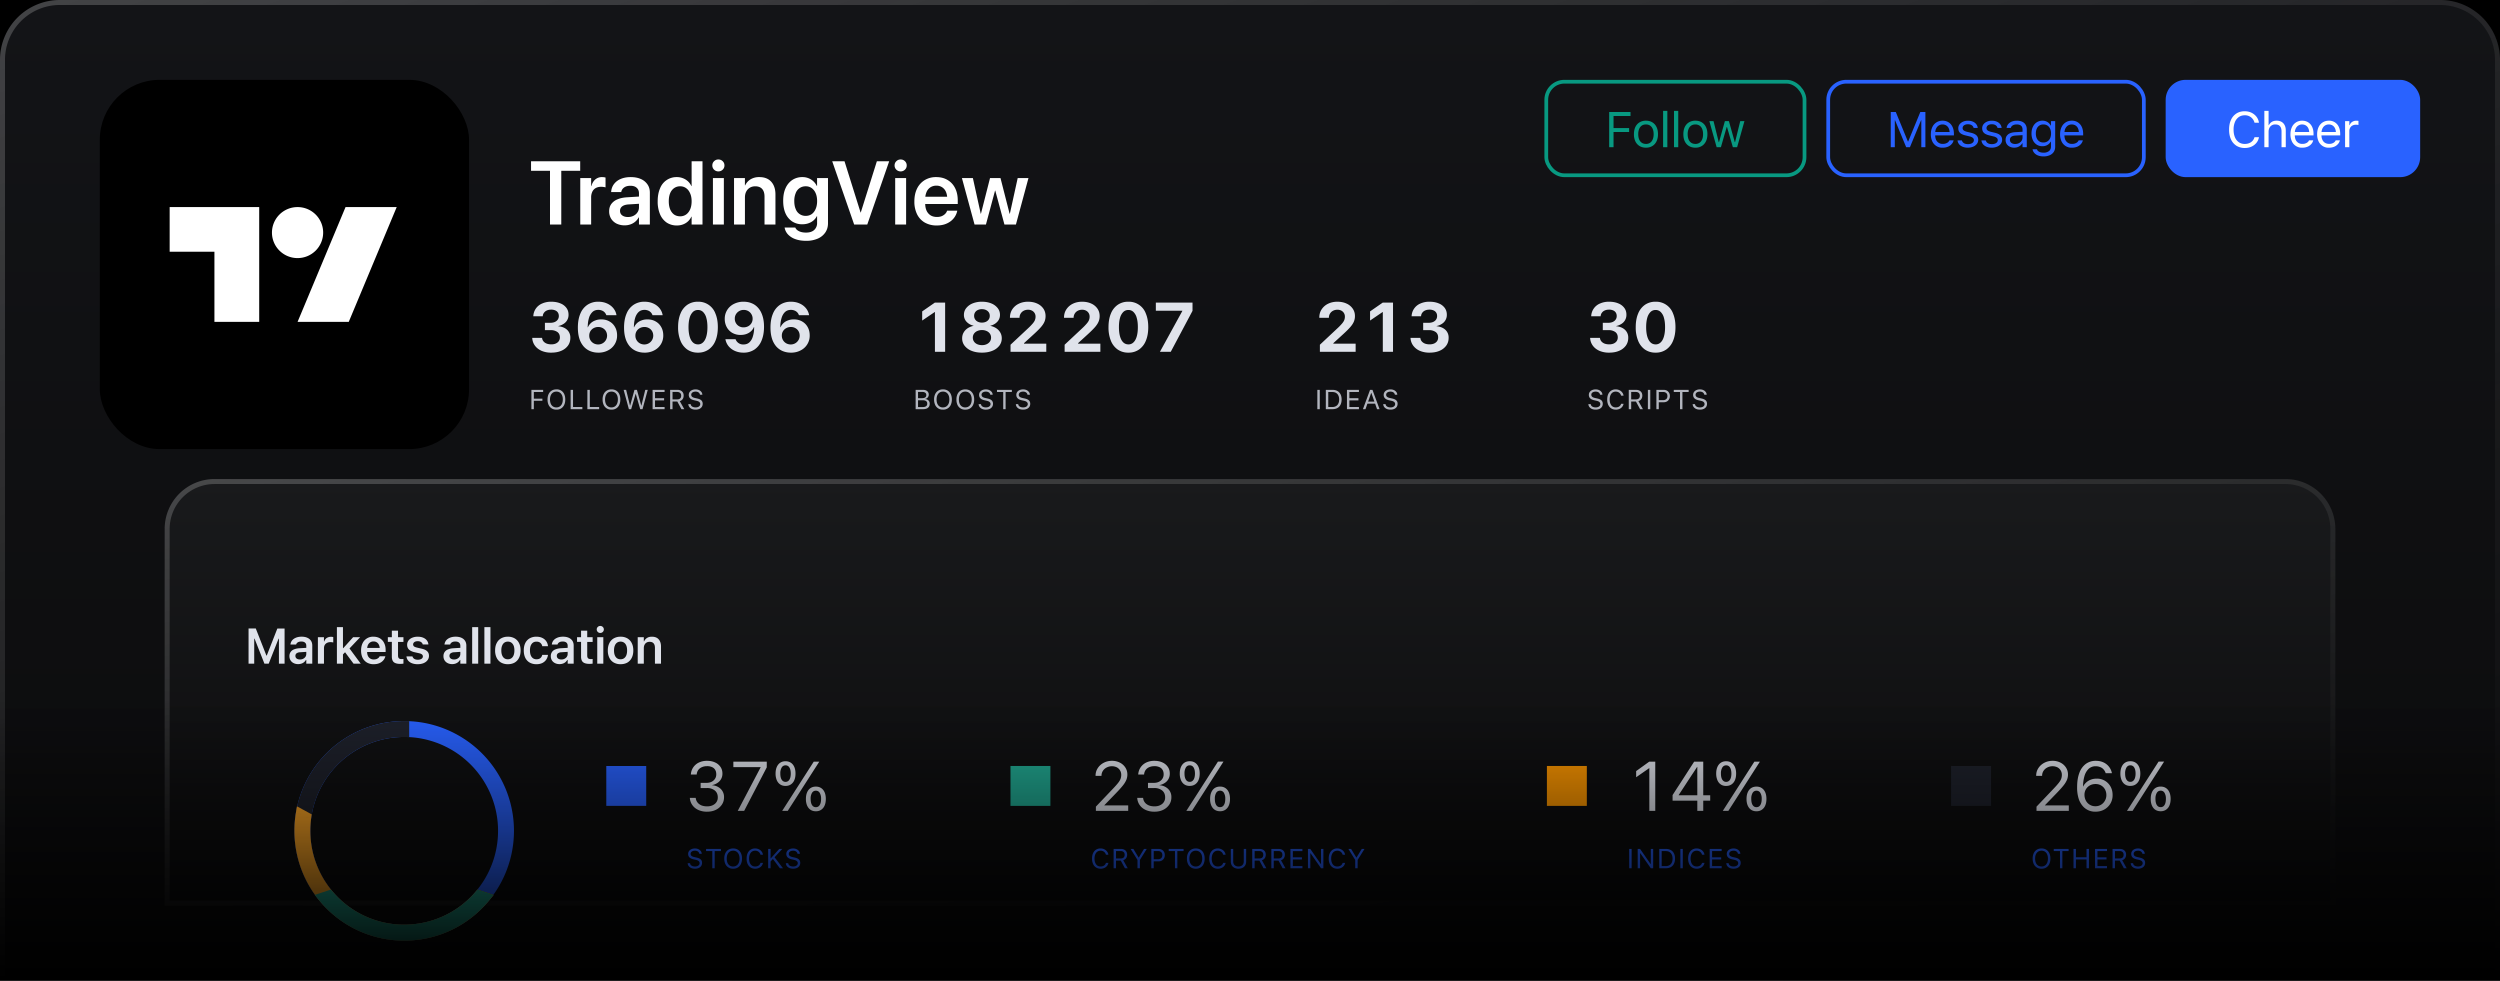 <svg width="1002" height="393" viewBox="0 0 1002 393" fill="none" xmlns="http://www.w3.org/2000/svg"><path fill="#000" d="M0 0h1002v393H0z"/><path d="M0 24A24 24 0 0 1 24 0h954a24 24 0 0 1 24 24v369H0V24Z" fill="url(#a2y2cq1he)"/><path d="M1 24A23 23 0 0 1 24 1h954a23 23 0 0 1 23 23v368H1V24Z" stroke="url(#b2y2cq1he)" stroke-opacity=".2" stroke-width="2"/><rect x="619.75" y="32.75" width="103.5" height="37.5" rx="7.25" stroke="#089981" stroke-width="1.5"/><path d="M644.96 59V44.9h8.55v1.59h-6.8v4.84h6.24v1.57h-6.24V59h-1.75Zm14.74.19c-.98 0-1.84-.22-2.56-.66a4.38 4.38 0 0 1-1.68-1.86 6.56 6.56 0 0 1-.58-2.88v-.02c0-1.12.2-2.08.58-2.89.4-.8.96-1.42 1.68-1.85a4.84 4.84 0 0 1 2.55-.66c.99 0 1.84.22 2.56.66a4.26 4.26 0 0 1 1.67 1.85c.4.81.6 1.77.6 2.89v.02c0 1.1-.2 2.07-.6 2.88-.4.8-.95 1.43-1.67 1.86a4.8 4.8 0 0 1-2.55.66Zm0-1.5c.64 0 1.2-.16 1.65-.47.46-.31.81-.76 1.05-1.34.25-.57.38-1.27.38-2.1v-.01c0-.82-.13-1.52-.38-2.1a2.86 2.86 0 0 0-1.05-1.33c-.46-.3-1-.46-1.66-.46-.65 0-1.2.15-1.66.46-.46.3-.8.75-1.05 1.33a5.46 5.46 0 0 0-.37 2.1v.02c0 .82.12 1.52.37 2.1a3 3 0 0 0 1.05 1.33c.46.3 1.02.46 1.67.46Zm6.87 1.31V44.44h1.7V59h-1.7Zm4.37 0V44.44h1.7V59h-1.7Zm8.57.19c-.98 0-1.84-.22-2.56-.66a4.37 4.37 0 0 1-1.68-1.86c-.39-.81-.58-1.77-.58-2.88v-.02c0-1.12.2-2.08.58-2.89.4-.8.96-1.42 1.68-1.85a4.83 4.83 0 0 1 2.55-.66c1 0 1.84.22 2.56.66a4.25 4.25 0 0 1 1.67 1.85c.4.81.6 1.77.6 2.89v.02c0 1.1-.2 2.07-.6 2.88-.4.8-.95 1.43-1.67 1.86a4.8 4.8 0 0 1-2.55.66Zm0-1.5c.65 0 1.2-.16 1.65-.47.46-.31.82-.76 1.06-1.34.24-.57.37-1.27.37-2.1v-.01c0-.82-.13-1.52-.37-2.1a2.85 2.85 0 0 0-1.06-1.33 2.91 2.91 0 0 0-1.66-.46c-.64 0-1.2.15-1.66.46-.45.3-.8.75-1.05 1.33a5.46 5.46 0 0 0-.37 2.1v.02c0 .82.13 1.52.37 2.1a3 3 0 0 0 1.05 1.33c.46.3 1.02.46 1.67.46Zm8.52 1.31-2.92-10.44h1.68l2.07 8.38h.13l2.34-8.38h1.62l2.34 8.38h.13l2.06-8.38h1.69L696.24 59h-1.71l-2.34-8.08h-.13L689.74 59h-1.71Z" fill="#089981"/><rect x="732.75" y="32.75" width="126.5" height="37.5" rx="7.25" stroke="#2962FF" stroke-width="1.5"/><path d="M757.81 59V44.9h2.03l4.84 11.8h.13l4.85-11.8h2.04V59h-1.64V48.2h-.85l1.95-2.9L765.5 59H764l-5.66-13.7 1.94 2.9h-.84V59h-1.64Zm20.87.19a4.34 4.34 0 0 1-4.22-2.52 6.58 6.58 0 0 1-.58-2.86c0-1.08.2-2.02.58-2.84a4.5 4.5 0 0 1 1.63-1.9c.71-.46 1.54-.7 2.48-.7s1.76.23 2.44.67c.69.44 1.2 1.05 1.57 1.84.37.78.55 1.69.55 2.73v.65h-8.38v-1.35h7.52l-.84 1.24v-.67c0-.82-.12-1.5-.37-2.02a2.65 2.65 0 0 0-1.01-1.18 2.8 2.8 0 0 0-1.49-.4 2.8 2.8 0 0 0-1.5.42c-.45.27-.8.68-1.06 1.21-.25.53-.38 1.2-.38 1.97v.67c0 .74.13 1.37.37 1.9a2.8 2.8 0 0 0 2.73 1.62c.46 0 .86-.06 1.2-.2.36-.12.65-.29.88-.5.23-.2.38-.42.48-.65l.04-.08H783l-.02.07c-.08.38-.24.73-.47 1.08a4 4 0 0 1-2.2 1.56c-.49.16-1.03.24-1.63.24Zm10.03 0c-.79 0-1.48-.12-2.07-.37a3.51 3.51 0 0 1-1.43-1.01 2.9 2.9 0 0 1-.63-1.53v-.02h1.73v.02c.14.45.41.82.81 1.09.41.27.96.4 1.63.4.48 0 .9-.07 1.25-.2a2 2 0 0 0 .83-.56c.2-.24.3-.52.3-.83v-.02c0-.36-.14-.66-.41-.9a3.2 3.2 0 0 0-1.36-.6l-1.63-.4a5.96 5.96 0 0 1-1.61-.6 2.51 2.51 0 0 1-.94-.93c-.2-.37-.3-.8-.3-1.3 0-.6.16-1.11.5-1.57.34-.46.8-.82 1.38-1.08.59-.27 1.25-.4 1.99-.4s1.39.12 1.95.36c.56.23 1.02.56 1.36 1 .34.42.55.92.61 1.5l.01.03h-1.66v-.02c-.1-.43-.35-.78-.74-1.05-.4-.27-.9-.4-1.53-.4-.42 0-.79.06-1.1.19-.33.13-.58.3-.76.54-.18.23-.27.5-.27.81v.02c0 .23.05.44.17.63.13.18.32.34.57.48.25.13.58.25.98.35l1.62.39c.67.16 1.21.36 1.64.61.43.26.75.57.95.93.21.36.32.79.32 1.28v.02c0 .62-.19 1.17-.55 1.64-.37.47-.86.84-1.49 1.1a5.5 5.5 0 0 1-2.12.4Zm9.57 0c-.78 0-1.47-.12-2.06-.37a3.51 3.51 0 0 1-1.43-1.01 2.9 2.9 0 0 1-.63-1.53v-.02h1.73v.02c.14.45.4.82.81 1.09.41.27.96.4 1.63.4.48 0 .9-.07 1.24-.2a2 2 0 0 0 .83-.56c.2-.24.3-.52.3-.83v-.02c0-.36-.13-.66-.4-.9a3.2 3.2 0 0 0-1.36-.6l-1.63-.4a5.97 5.97 0 0 1-1.61-.6 2.51 2.51 0 0 1-.94-.93c-.2-.37-.3-.8-.3-1.3 0-.6.16-1.11.5-1.57.33-.46.8-.82 1.38-1.08.59-.27 1.25-.4 1.98-.4.75 0 1.4.12 1.96.36.56.23 1.02.56 1.36 1 .34.42.54.92.61 1.5l.01.03h-1.66v-.02c-.1-.43-.35-.78-.74-1.05-.4-.27-.9-.4-1.54-.4-.41 0-.78.06-1.1.19-.32.13-.57.3-.75.54-.18.23-.27.5-.27.81v.02c0 .23.05.44.17.63.13.18.31.34.57.48.25.13.58.25.97.35l1.63.39c.67.16 1.21.36 1.64.61.43.26.74.57.95.93.21.36.32.79.32 1.28v.02c0 .62-.19 1.17-.55 1.64-.37.47-.86.84-1.49 1.1a5.5 5.5 0 0 1-2.13.4Zm9.04 0c-.67 0-1.26-.13-1.79-.39a3.06 3.06 0 0 1-1.24-1.07 3 3 0 0 1-.45-1.65v-.02c0-.62.15-1.15.44-1.58a3 3 0 0 1 1.3-1.05c.56-.25 1.25-.4 2.06-.45l3.84-.22v1.35l-3.63.22c-.78.05-1.35.21-1.72.5-.37.29-.55.69-.55 1.2v.02c0 .52.2.93.58 1.22.4.3.9.44 1.52.44.57 0 1.07-.11 1.51-.34.45-.23.8-.54 1.06-.94.25-.4.38-.84.38-1.34v-3.2c0-.65-.2-1.15-.59-1.5-.39-.34-.97-.51-1.74-.51-.63 0-1.15.12-1.56.36-.4.23-.67.56-.8.99v.04h-1.69l.01-.07c.08-.56.3-1.04.65-1.47.36-.42.84-.75 1.42-1a5.28 5.28 0 0 1 2.02-.35 5 5 0 0 1 2.15.41c.6.28 1.05.68 1.36 1.2.31.51.47 1.13.47 1.84V59h-1.7v-1.57h-.13a3.47 3.47 0 0 1-1.88 1.55 4 4 0 0 1-1.3.2Zm11.75 3.5c-.84 0-1.57-.12-2.2-.36a3.68 3.68 0 0 1-1.5-1 2.94 2.94 0 0 1-.72-1.47l.02-.03h1.74l.02.03c.1.39.4.7.85.96.45.24 1.05.37 1.8.37a3.3 3.3 0 0 0 2.17-.66c.52-.43.78-1.04.78-1.81v-1.94h-.12a3.44 3.44 0 0 1-1.94 1.61c-.41.15-.86.22-1.35.22-.9 0-1.67-.22-2.33-.65a4.28 4.28 0 0 1-1.52-1.8 6.2 6.2 0 0 1-.54-2.66c0-1.01.18-1.9.55-2.66.36-.77.87-1.37 1.53-1.81a4.2 4.2 0 0 1 2.35-.66c.5 0 .94.08 1.35.24a3.45 3.45 0 0 1 1.9 1.69h.11v-1.74h1.7v10.26c0 .79-.19 1.47-.56 2.05a3.7 3.7 0 0 1-1.62 1.34 5.9 5.9 0 0 1-2.47.48Zm-.07-5.58a2.86 2.86 0 0 0 2.7-1.73c.24-.54.36-1.17.36-1.88 0-.72-.12-1.34-.37-1.88-.25-.55-.6-.98-1.06-1.28-.46-.3-1-.46-1.63-.46-.65 0-1.2.15-1.64.46-.45.3-.8.73-1.04 1.27a4.71 4.71 0 0 0-.35 1.88v.01c0 .72.12 1.35.35 1.89.24.54.59.96 1.03 1.27.45.3 1 .45 1.65.45Zm11.48 2.08a4.34 4.34 0 0 1-4.22-2.52 6.58 6.58 0 0 1-.58-2.86c0-1.08.2-2.02.58-2.84a4.5 4.5 0 0 1 1.63-1.9c.71-.46 1.54-.7 2.48-.7a4.22 4.22 0 0 1 4.01 2.5c.37.79.55 1.7.55 2.74v.65h-8.38v-1.35h7.52l-.84 1.24v-.67c0-.82-.12-1.5-.37-2.02a2.65 2.65 0 0 0-1.01-1.18c-.43-.26-.93-.4-1.49-.4a2.8 2.8 0 0 0-1.5.42c-.44.27-.8.68-1.06 1.21-.25.53-.38 1.2-.38 1.97v.67c0 .74.13 1.37.37 1.9a2.8 2.8 0 0 0 2.73 1.62c.46 0 .86-.06 1.2-.2.36-.12.65-.29.88-.5.23-.2.39-.42.48-.65l.04-.08h1.69l-.02.07c-.09.38-.25.73-.48 1.08a3.97 3.97 0 0 1-2.19 1.56c-.5.16-1.04.24-1.64.24Z" fill="#2962FF"/><rect x="868" y="32" width="102" height="39" rx="8" fill="#2962FF"/><path d="M899.69 59.31a6.1 6.1 0 0 1-3.34-.9 5.84 5.84 0 0 1-2.17-2.54c-.51-1.1-.76-2.4-.76-3.9v-.02c0-1.51.25-2.81.76-3.9a5.84 5.84 0 0 1 2.17-2.56c.93-.6 2.04-.9 3.33-.9.99 0 1.88.2 2.7.58.8.39 1.47.92 2 1.6.53.69.87 1.47 1 2.37v.04h-1.77l-.02-.07a3.89 3.89 0 0 0-3.91-2.9c-.9 0-1.7.24-2.37.71a4.5 4.5 0 0 0-1.55 2 7.82 7.82 0 0 0-.54 3.03v.02c0 1.16.18 2.17.54 3.03a4.5 4.5 0 0 0 1.55 1.99c.67.47 1.46.7 2.38.7.65 0 1.25-.1 1.77-.32a3.47 3.47 0 0 0 2.13-2.35l.02-.04h1.78v.04c-.16.86-.5 1.62-1.04 2.26a5.27 5.27 0 0 1-1.98 1.5c-.8.36-1.69.53-2.68.53Zm7.86-.31V44.44h1.7v5.71h.12c.28-.56.67-1 1.17-1.3.51-.32 1.15-.48 1.93-.48.77 0 1.42.16 1.97.47.55.32.97.77 1.26 1.36.3.59.44 1.3.44 2.12V59h-1.7v-6.29c0-.94-.2-1.65-.63-2.12-.4-.47-1.02-.71-1.85-.71a2.5 2.5 0 0 0-2.38 1.39c-.22.44-.33.96-.33 1.57V59h-1.7Zm15.26.19a4.34 4.34 0 0 1-4.22-2.52 6.58 6.58 0 0 1-.58-2.86c0-1.08.2-2.02.58-2.84a4.5 4.5 0 0 1 1.63-1.9c.71-.46 1.54-.7 2.48-.7s1.76.23 2.44.67c.69.44 1.21 1.05 1.58 1.84.36.78.54 1.69.54 2.73v.65h-8.38v-1.35h7.52l-.84 1.24v-.67c0-.82-.12-1.5-.37-2.02a2.65 2.65 0 0 0-1.01-1.18c-.43-.26-.93-.4-1.49-.4a2.8 2.8 0 0 0-1.5.42c-.45.27-.8.68-1.06 1.21-.25.53-.38 1.2-.38 1.97v.67c0 .74.13 1.37.37 1.9a2.8 2.8 0 0 0 2.73 1.62c.46 0 .86-.06 1.2-.2.36-.12.65-.29.88-.5.23-.2.39-.42.48-.65l.04-.08h1.68l-.01.07c-.09.38-.25.73-.48 1.08a4 4 0 0 1-2.2 1.56c-.49.16-1.03.24-1.63.24Zm10.7 0a4.34 4.34 0 0 1-4.22-2.52 6.58 6.58 0 0 1-.58-2.86c0-1.08.19-2.02.57-2.84a4.5 4.5 0 0 1 1.63-1.9c.71-.46 1.54-.7 2.48-.7a4.21 4.21 0 0 1 4.01 2.5c.37.79.55 1.7.55 2.74v.65h-8.38v-1.35h7.52l-.84 1.24v-.67c0-.82-.12-1.5-.37-2.02a2.65 2.65 0 0 0-1.01-1.18 2.8 2.8 0 0 0-1.49-.4 2.8 2.8 0 0 0-1.5.42c-.44.27-.8.68-1.05 1.21-.26.53-.39 1.2-.39 1.97v.67c0 .74.13 1.37.38 1.9.25.52.6.92 1.07 1.2.47.28 1.02.42 1.65.42.46 0 .87-.06 1.21-.2.35-.12.64-.29.87-.5.23-.2.39-.42.48-.65l.04-.08h1.69l-.02.07c-.09.38-.25.73-.48 1.08a4 4 0 0 1-2.19 1.56c-.5.16-1.04.24-1.64.24Zm6.4-.19V48.56h1.7v1.6h.14c.2-.56.52-1 .99-1.3a2.98 2.98 0 0 1 1.72-.48 5.64 5.64 0 0 1 .81.07v1.64a4.54 4.54 0 0 0-1.02-.1c-.51 0-.97.11-1.37.32-.4.2-.7.5-.93.89a2.6 2.6 0 0 0-.34 1.34V59h-1.7Z" fill="#fff"/><rect x="40" y="32" width="148" height="148" rx="24" fill="#000"/><path d="M103.89 129H85.94v-28.11H68V83h35.89v46Zm35.89 0h-20.51l19.22-46H159l-19.22 46Zm-20.51-25.56c5.66 0 10.25-4.57 10.25-10.22 0-5.64-4.59-10.22-10.25-10.22A10.24 10.24 0 0 0 109 93.22c0 5.65 4.6 10.22 10.26 10.22ZM220.44 90V68.45h-7.6v-3.82h19.7v3.82h-7.58V90h-4.52Zm12.13 0V71.37h4.36v3.21h.11c.28-1.12.8-2 1.53-2.63a4.06 4.06 0 0 1 2.74-.97 5.46 5.46 0 0 1 1.39.18v3.95a3.45 3.45 0 0 0-.76-.17 7.1 7.1 0 0 0-1.03-.07c-.82 0-1.53.17-2.13.5-.6.33-1.06.82-1.37 1.46a5.3 5.3 0 0 0-.48 2.36V90h-4.36Zm17.82.32a7.3 7.3 0 0 1-3.27-.7 5.47 5.47 0 0 1-2.2-2 5.57 5.57 0 0 1-.77-2.93v-.03c0-1.12.28-2.07.83-2.85a5.6 5.6 0 0 1 2.42-1.88c1.06-.47 2.33-.75 3.83-.85l7.12-.44v2.9l-6.5.4c-1.08.08-1.9.34-2.48.78a2.13 2.13 0 0 0-.86 1.78v.02c0 .76.29 1.36.86 1.8.59.44 1.36.66 2.32.66.84 0 1.6-.17 2.25-.51.67-.34 1.2-.8 1.58-1.4.39-.58.58-1.24.58-1.98V77.5c0-.94-.3-1.67-.9-2.21-.58-.55-1.43-.83-2.54-.83-1.03 0-1.86.22-2.48.67-.62.43-1 1-1.16 1.69l-.04.15h-4.04l.02-.2c.1-1.1.46-2.1 1.1-2.96a6.48 6.48 0 0 1 2.68-2.07c1.15-.5 2.5-.76 4.08-.76 1.55 0 2.9.26 4.04.77a6.12 6.12 0 0 1 2.65 2.17c.64.92.95 2.01.95 3.27V90h-4.36v-2.87h-.1a5.93 5.93 0 0 1-3.3 2.8c-.72.26-1.49.39-2.31.39Zm20.9.05a7.21 7.21 0 0 1-4.09-1.16 7.64 7.64 0 0 1-2.67-3.36 13.1 13.1 0 0 1-.93-5.17v-.01c0-2 .32-3.73.95-5.17a7.02 7.02 0 0 1 6.73-4.52 6.57 6.57 0 0 1 4.43 1.67 6.07 6.07 0 0 1 1.39 1.92h.1v-9.94h4.36V90h-4.36v-3.16h-.1a5.88 5.88 0 0 1-3.34 3.1c-.74.29-1.56.43-2.46.43Zm1.33-3.67c.9 0 1.7-.25 2.39-.74.69-.5 1.23-1.2 1.62-2.1.38-.9.57-1.96.57-3.18v-.01c0-1.22-.2-2.28-.6-3.17-.38-.9-.92-1.6-1.61-2.09a3.94 3.94 0 0 0-2.37-.74 4.1 4.1 0 0 0-2.45.74 4.65 4.65 0 0 0-1.58 2.06c-.36.89-.54 1.95-.54 3.2v.01c0 1.23.18 2.3.54 3.2.38.9.9 1.6 1.58 2.1.7.48 1.51.72 2.45.72Zm13.12 3.3V71.37h4.38V90h-4.38Zm2.18-21.3c-.68 0-1.25-.24-1.72-.7a2.3 2.3 0 0 1-.7-1.7c0-.66.23-1.23.7-1.68.47-.47 1.04-.7 1.72-.7.69 0 1.27.23 1.74.7.47.45.7 1.02.7 1.68a2.3 2.3 0 0 1-.7 1.7c-.47.46-1.05.7-1.74.7ZM294.2 90V71.37h4.36v2.92h.1c.49-1.01 1.2-1.82 2.15-2.41a6.6 6.6 0 0 1 3.55-.9c2.05 0 3.63.62 4.75 1.86 1.12 1.25 1.69 2.95 1.69 5.1V90h-4.38V78.82c0-1.32-.31-2.34-.93-3.06-.62-.72-1.56-1.09-2.8-1.09-.83 0-1.56.2-2.18.58-.62.38-1.1.9-1.44 1.58-.34.67-.5 1.46-.5 2.36V90h-4.37Zm28.87 6.52c-1.64 0-3.07-.23-4.3-.68a7.31 7.31 0 0 1-2.92-1.85 5.2 5.2 0 0 1-1.35-2.64l-.04-.15h4.29l.07.14c.24.53.72.98 1.44 1.33.74.37 1.67.55 2.8.55 1.43 0 2.52-.35 3.28-1.06a3.67 3.67 0 0 0 1.15-2.83v-2.69h-.1c-.33.67-.79 1.24-1.36 1.73a6.2 6.2 0 0 1-1.99 1.12c-.75.27-1.57.4-2.46.4a7.26 7.26 0 0 1-4.08-1.14 7.47 7.47 0 0 1-2.67-3.23c-.62-1.4-.93-3.08-.93-5.01v-.02c0-1.97.31-3.66.95-5.06a7.62 7.62 0 0 1 2.7-3.29 7.2 7.2 0 0 1 4.1-1.16 6.3 6.3 0 0 1 5.73 3.55h.1v-3.16h4.38v18.1c0 1.4-.35 2.64-1.07 3.7a6.98 6.98 0 0 1-3.04 2.47 11.4 11.4 0 0 1-4.68.88Zm-.12-10c.92 0 1.71-.24 2.4-.72.67-.5 1.2-1.18 1.57-2.08.39-.89.58-1.93.58-3.12v-.02c0-1.2-.19-2.25-.58-3.13a4.77 4.77 0 0 0-1.6-2.06 4 4 0 0 0-2.37-.72 4.17 4.17 0 0 0-4.04 2.76 7.99 7.99 0 0 0-.56 3.15v.02c0 1.21.18 2.27.56 3.16a4.17 4.17 0 0 0 4.04 2.76Zm19.4 3.48-8.8-25.37h4.93l6.44 20.54h.08l6.45-20.54h4.94L347.6 90h-5.24Zm16.44 0V71.37h4.38V90h-4.38Zm2.18-21.3c-.68 0-1.25-.24-1.72-.7a2.3 2.3 0 0 1-.7-1.7c0-.66.23-1.23.7-1.68.47-.47 1.04-.7 1.72-.7.7 0 1.27.23 1.74.7.47.45.7 1.02.7 1.68a2.3 2.3 0 0 1-.7 1.7c-.47.46-1.05.7-1.74.7Zm14.48 21.67a9.4 9.4 0 0 1-4.82-1.18 7.8 7.8 0 0 1-3.08-3.34 11.4 11.4 0 0 1-1.07-5.11v-.02c0-1.96.36-3.66 1.07-5.12a8.21 8.21 0 0 1 3.05-3.4 8.67 8.67 0 0 1 4.64-1.22c1.77 0 3.3.4 4.58 1.18 1.3.77 2.3 1.86 3 3.27.7 1.4 1.05 3.04 1.05 4.92v1.4h-15.23v-2.91h13.13l-2.1 2.72v-1.69c0-1.21-.2-2.23-.57-3.04a4.02 4.02 0 0 0-3.81-2.42 4.3 4.3 0 0 0-2.32.63 4.19 4.19 0 0 0-1.58 1.85 7.16 7.16 0 0 0-.57 2.98v1.7c0 1.13.2 2.1.57 2.91.38.8.93 1.41 1.63 1.85.7.42 1.54.63 2.52.63.72 0 1.36-.11 1.91-.33.55-.24 1-.54 1.35-.9a3 3 0 0 0 .76-1.18l.04-.12h4.07l-.03.2a6.97 6.97 0 0 1-2.5 3.95 8.2 8.2 0 0 1-2.46 1.31c-.95.32-2.03.48-3.23.48ZM390.6 90l-5.06-18.63h4.39l3.15 14.3h.08l3.64-14.3H401l3.65 14.3h.1l3.14-14.3h4.32L407.18 90h-4.6l-3.68-13.62h-.08L395.16 90h-4.55Z" fill="#fff"/><path d="M220.96 141.34a9.68 9.68 0 0 1-3.89-.72c-1.11-.5-1.99-1.17-2.64-2.04a5.65 5.65 0 0 1-1.1-3l-.02-.17h3.94l.03.15c.06.47.25.9.56 1.27.3.36.73.66 1.26.88.53.2 1.15.31 1.86.31.69 0 1.3-.11 1.81-.34.52-.24.92-.56 1.2-.97.29-.42.43-.9.43-1.44v-.03c0-.94-.33-1.67-1-2.17a4.46 4.46 0 0 0-2.76-.75h-2.24v-2.94h2.19c.69 0 1.29-.12 1.79-.34.5-.23.9-.54 1.17-.95.28-.4.43-.88.43-1.4v-.03c0-.54-.13-1-.37-1.37a2.25 2.25 0 0 0-1.04-.87 3.9 3.9 0 0 0-1.64-.32c-.64 0-1.2.1-1.7.32-.48.2-.87.5-1.16.89-.3.37-.47.81-.52 1.32l-.01.12h-3.79l.01-.16a5.73 5.73 0 0 1 3.55-4.95 8.65 8.65 0 0 1 3.62-.71c1.4 0 2.62.22 3.66.66a5.46 5.46 0 0 1 2.42 1.8c.58.78.86 1.68.86 2.72v.03a4.18 4.18 0 0 1-2.02 3.69c-.61.4-1.3.68-2.06.85v.08c1.45.14 2.62.61 3.5 1.42a4.19 4.19 0 0 1 1.3 3.23v.03c0 1.17-.31 2.2-.95 3.09a6.34 6.34 0 0 1-2.68 2.07c-1.14.5-2.47.74-4 .74Zm18.83 0a8.42 8.42 0 0 1-3.28-.63 7.18 7.18 0 0 1-2.6-1.87 8.81 8.81 0 0 1-1.7-3.13c-.4-1.26-.6-2.73-.6-4.4v-.03c0-2.15.33-4 .99-5.55a7.77 7.77 0 0 1 2.83-3.56 7.68 7.68 0 0 1 4.4-1.24c1.27 0 2.4.23 3.42.68a6.8 6.8 0 0 1 2.53 1.86c.66.8 1.1 1.7 1.28 2.71l.02.14h-4.06l-.06-.13a2.96 2.96 0 0 0-1.73-1.73 3.6 3.6 0 0 0-1.41-.26c-.95 0-1.73.27-2.34.83a5.2 5.2 0 0 0-1.37 2.24c-.3.94-.48 2-.53 3.16l-.03.41v.41l.62 3.28a3.45 3.45 0 0 0 1.76 3.07c.54.3 1.14.46 1.8.46a3.55 3.55 0 0 0 3.59-3.47v-.03c0-.68-.16-1.29-.47-1.82a3.24 3.24 0 0 0-1.27-1.23 3.58 3.58 0 0 0-1.8-.45c-.68 0-1.29.15-1.84.45a3.33 3.33 0 0 0-1.77 3v.02h-.82v-3.35h.28a4.98 4.98 0 0 1 2.96-2.74c.7-.29 1.5-.43 2.38-.43 1.26 0 2.38.28 3.33.84.96.54 1.7 1.3 2.23 2.27.54.96.8 2.06.8 3.29v.03a6.57 6.57 0 0 1-3.66 6.01c-1.14.6-2.43.9-3.88.9Zm18.5 0a8.42 8.42 0 0 1-3.27-.63 7.18 7.18 0 0 1-2.6-1.87 8.81 8.81 0 0 1-1.7-3.13c-.4-1.26-.6-2.73-.6-4.4v-.03c0-2.15.33-4 .99-5.55a7.77 7.77 0 0 1 2.83-3.56 7.68 7.68 0 0 1 4.4-1.24c1.27 0 2.4.23 3.42.68a6.8 6.8 0 0 1 2.53 1.86c.66.8 1.09 1.7 1.28 2.71l.01.14h-4.06l-.05-.13a2.96 2.96 0 0 0-1.74-1.73 3.6 3.6 0 0 0-1.4-.26c-.95 0-1.73.27-2.34.83-.6.56-1.06 1.3-1.37 2.24-.3.94-.48 2-.53 3.16l-.03.41v.41l.61 3.28a3.45 3.45 0 0 0 1.77 3.07c.54.3 1.14.46 1.8.46a3.55 3.55 0 0 0 3.58-3.47v-.03c0-.68-.15-1.29-.46-1.82a3.24 3.24 0 0 0-1.27-1.23 3.58 3.58 0 0 0-1.8-.45c-.68 0-1.3.15-1.84.45a3.33 3.33 0 0 0-1.78 3v.02h-.82v-3.35h.3a4.98 4.98 0 0 1 2.94-2.74c.72-.29 1.5-.43 2.38-.43 1.27 0 2.38.28 3.34.84.96.54 1.7 1.3 2.23 2.27.53.96.8 2.06.8 3.29v.03a6.57 6.57 0 0 1-3.66 6.01c-1.14.6-2.43.9-3.88.9Zm21.46 0a7.31 7.31 0 0 1-4.28-1.24 7.9 7.9 0 0 1-2.73-3.53 14.05 14.05 0 0 1-.96-5.43v-.02c0-2.1.32-3.91.96-5.43a7.8 7.8 0 0 1 2.73-3.52 7.3 7.3 0 0 1 4.28-1.24 7.22 7.22 0 0 1 7 4.76c.64 1.52.96 3.33.96 5.43v.02c0 2.09-.32 3.9-.96 5.43a7.87 7.87 0 0 1-2.75 3.53 7.23 7.23 0 0 1-4.25 1.24Zm0-3.3c.8 0 1.49-.28 2.05-.83.57-.54 1-1.33 1.29-2.36.3-1.03.45-2.27.45-3.7v-.03c0-1.45-.15-2.69-.45-3.71a5.07 5.07 0 0 0-1.29-2.35 2.84 2.84 0 0 0-2.05-.82c-.8 0-1.5.27-2.06.82a5.24 5.24 0 0 0-1.29 2.35c-.29 1.02-.44 2.26-.44 3.7v.03c0 1.44.15 2.68.44 3.7.3 1.04.73 1.83 1.29 2.37.56.55 1.25.82 2.06.82Zm18.28-17.11c1.2 0 2.28.2 3.28.63 1 .4 1.85 1.03 2.58 1.87.74.84 1.31 1.89 1.71 3.15.41 1.25.62 2.7.62 4.37v.03c0 2.16-.34 4.01-1 5.56a7.87 7.87 0 0 1-2.83 3.56 7.63 7.63 0 0 1-4.4 1.24 8.32 8.32 0 0 1-3.42-.68 6.87 6.87 0 0 1-2.52-1.86 6.02 6.02 0 0 1-1.28-2.72l-.03-.13h4.07l.05.11a3.17 3.17 0 0 0 3.16 2c.94 0 1.72-.28 2.32-.83a5.02 5.02 0 0 0 1.36-2.25 11.92 11.92 0 0 0 .56-3.55v-.41l-.61-3.28a3.4 3.4 0 0 0-.48-1.8 3.4 3.4 0 0 0-1.27-1.26 3.58 3.58 0 0 0-1.82-.47 3.6 3.6 0 0 0-3.09 1.71 3.3 3.3 0 0 0-.48 1.76v.03a3.4 3.4 0 0 0 3.53 3.49c.68 0 1.3-.15 1.83-.44a3.34 3.34 0 0 0 1.78-3v-.02h.83v3.33h-.3a4.86 4.86 0 0 1-1.13 1.65c-.5.47-1.1.84-1.82 1.12-.7.27-1.5.4-2.38.4a6.58 6.58 0 0 1-3.32-.81 5.93 5.93 0 0 1-2.24-2.29 6.67 6.67 0 0 1-.81-3.3v-.02a6.54 6.54 0 0 1 3.66-6 8.3 8.3 0 0 1 3.89-.89Zm18.96 20.41a8.42 8.42 0 0 1-3.29-.63 7.18 7.18 0 0 1-2.6-1.87 8.81 8.81 0 0 1-1.69-3.13c-.4-1.26-.6-2.73-.6-4.4v-.03c0-2.15.33-4 .98-5.55a7.78 7.78 0 0 1 2.83-3.56 7.69 7.69 0 0 1 4.4-1.24c1.27 0 2.41.23 3.42.68a6.8 6.8 0 0 1 2.53 1.86c.67.8 1.1 1.7 1.29 2.71l.01.14h-4.06l-.05-.13a2.97 2.97 0 0 0-1.74-1.73 3.6 3.6 0 0 0-1.4-.26c-.96 0-1.73.27-2.35.83-.6.56-1.05 1.3-1.36 2.24a12.23 12.23 0 0 0-.56 3.57v.41l.61 3.28a3.45 3.45 0 0 0 1.76 3.07c.54.3 1.14.46 1.81.46a3.55 3.55 0 0 0 3.58-3.47v-.03c0-.68-.15-1.29-.46-1.82a3.23 3.23 0 0 0-1.27-1.23 3.58 3.58 0 0 0-1.8-.45c-.68 0-1.3.15-1.84.45a3.33 3.33 0 0 0-1.78 3v.02h-.82v-3.35h.29a4.99 4.99 0 0 1 2.95-2.74c.71-.29 1.5-.43 2.38-.43 1.27 0 2.38.28 3.34.84.95.54 1.7 1.3 2.23 2.27.53.96.8 2.06.8 3.29v.03a6.56 6.56 0 0 1-3.66 6.01c-1.14.6-2.44.9-3.88.9ZM374.72 141v-15.94h-.08l-5.03 3.42v-3.67l5.1-3.54h4.1V141h-4.09Zm18.85.34c-1.57 0-2.95-.24-4.14-.72a6.64 6.64 0 0 1-2.79-2.01 4.73 4.73 0 0 1-1.01-3v-.02c0-.86.2-1.63.59-2.31.39-.69.93-1.26 1.6-1.71a6.42 6.42 0 0 1 2.35-.95v-.08a5.49 5.49 0 0 1-2.77-1.57 3.93 3.93 0 0 1-1.06-2.75v-.03c0-1.02.3-1.92.92-2.7a6.22 6.22 0 0 1 2.55-1.88 9.72 9.72 0 0 1 3.76-.68c1.41 0 2.66.23 3.75.68a6.1 6.1 0 0 1 2.55 1.88c.62.78.92 1.68.92 2.7v.03c0 1.06-.36 1.97-1.07 2.75a5.41 5.41 0 0 1-2.76 1.57v.08c.89.18 1.67.5 2.35.95a4.95 4.95 0 0 1 1.6 1.7c.4.69.6 1.46.6 2.32v.02c0 1.13-.35 2.13-1.02 3a6.53 6.53 0 0 1-2.79 2c-1.19.49-2.56.73-4.13.73Zm0-3c.71 0 1.34-.13 1.89-.39.55-.25.99-.61 1.3-1.06.3-.46.46-.98.46-1.55v-.03c0-.58-.15-1.1-.46-1.56a3.1 3.1 0 0 0-1.29-1.06 4.31 4.31 0 0 0-1.9-.4 4.4 4.4 0 0 0-1.91.4 3.1 3.1 0 0 0-1.29 1.06 2.7 2.7 0 0 0-.46 1.56v.03c0 .57.15 1.09.46 1.54.31.46.75.82 1.3 1.07a4.5 4.5 0 0 0 1.9.38Zm-.01-9.04c.62 0 1.16-.12 1.63-.34.47-.23.84-.55 1.1-.95.28-.4.41-.88.41-1.4v-.03c0-.53-.13-1-.4-1.4-.27-.4-.64-.7-1.12-.93-.46-.23-1-.34-1.62-.34a3.7 3.7 0 0 0-1.63.34 2.48 2.48 0 0 0-1.5 2.32v.03c0 .53.13 1 .4 1.41.26.4.63.72 1.1.95a3.7 3.7 0 0 0 1.63.34Zm11.46 11.7v-2.83l6.96-6.52a22.8 22.8 0 0 0 1.93-1.98c.45-.53.75-1 .9-1.43.16-.42.24-.85.24-1.3v-.04a2.64 2.64 0 0 0-1.44-2.4 3.25 3.25 0 0 0-1.55-.36c-.66 0-1.25.14-1.76.41a3.1 3.1 0 0 0-1.67 2.7l-.01.12h-3.83v-.11c0-1.24.32-2.33.94-3.28a6.38 6.38 0 0 1 2.59-2.24c1.1-.54 2.33-.81 3.72-.81 1.4 0 2.61.25 3.66.74a5.88 5.88 0 0 1 2.48 2.02c.59.87.88 1.86.88 2.98v.03c0 .8-.14 1.53-.42 2.21-.28.68-.75 1.4-1.4 2.16-.66.76-1.56 1.66-2.7 2.71l-5.7 5.21 1.58-2.78V139l-1.57-1.27h10.5V141h-14.33Zm21.68 0v-2.83l6.96-6.52a22.8 22.8 0 0 0 1.92-1.98c.45-.53.75-1 .9-1.43.16-.42.24-.85.24-1.3v-.04a2.64 2.64 0 0 0-1.44-2.4 3.24 3.24 0 0 0-1.54-.36c-.67 0-1.25.14-1.76.41a3.1 3.1 0 0 0-1.67 2.7l-.02.12h-3.83v-.11c0-1.24.32-2.33.95-3.28a6.4 6.4 0 0 1 2.58-2.24c1.1-.54 2.34-.81 3.72-.81 1.4 0 2.62.25 3.67.74a5.88 5.88 0 0 1 2.47 2.02c.6.87.89 1.86.89 2.98v.03c0 .8-.14 1.53-.43 2.21-.28.68-.75 1.4-1.4 2.16-.66.76-1.56 1.66-2.7 2.71l-5.7 5.21 1.59-2.78V139l-1.57-1.27h10.5V141H426.7Zm25.56.34a7.31 7.31 0 0 1-4.28-1.24 7.9 7.9 0 0 1-2.74-3.53 14.05 14.05 0 0 1-.95-5.43v-.02c0-2.1.32-3.91.95-5.43a7.8 7.8 0 0 1 2.74-3.52 7.3 7.3 0 0 1 4.28-1.24 7.22 7.22 0 0 1 7 4.76c.64 1.52.96 3.33.96 5.43v.02c0 2.09-.32 3.9-.96 5.43a7.87 7.87 0 0 1-2.75 3.53 7.23 7.23 0 0 1-4.25 1.24Zm0-3.3c.8 0 1.49-.28 2.05-.83.56-.54 1-1.33 1.29-2.36.3-1.03.45-2.27.45-3.7v-.03c0-1.45-.15-2.69-.45-3.71a5.08 5.08 0 0 0-1.29-2.35 2.84 2.84 0 0 0-2.05-.82c-.81 0-1.5.27-2.06.82a5.24 5.24 0 0 0-1.29 2.35c-.3 1.02-.44 2.26-.44 3.7v.03c0 1.44.15 2.68.44 3.7.3 1.04.73 1.83 1.28 2.37.57.55 1.26.82 2.07.82ZM464.9 141l8.98-16.36v-.09h-10.62v-3.28h14.7v3.32L469.24 141h-4.34ZM529.01 141v-2.83l6.96-6.52a22.8 22.8 0 0 0 1.93-1.98c.44-.53.74-1 .9-1.43.15-.42.23-.85.23-1.3v-.04a2.63 2.63 0 0 0-1.43-2.4 3.25 3.25 0 0 0-1.55-.36c-.66 0-1.25.14-1.76.41a3.1 3.1 0 0 0-1.67 2.7l-.01.12h-3.83v-.11c0-1.24.31-2.33.94-3.28a6.39 6.39 0 0 1 2.58-2.24c1.1-.54 2.34-.81 3.72-.81 1.4 0 2.62.25 3.67.74a5.88 5.88 0 0 1 2.47 2.02c.6.87.9 1.86.9 2.98v.03c0 .8-.15 1.53-.43 2.21-.29.68-.75 1.4-1.41 2.16-.66.76-1.56 1.66-2.7 2.71l-5.7 5.21 1.59-2.78V139l-1.57-1.27h10.5V141H529Zm25.22 0v-15.94h-.08l-5.03 3.42v-3.67l5.1-3.54h4.1V141h-4.09Zm18.74.34a9.68 9.68 0 0 1-3.88-.72 6.5 6.5 0 0 1-2.64-2.04 5.65 5.65 0 0 1-1.11-3l-.01-.17h3.93l.03.15c.07.47.25.9.56 1.27.31.36.73.66 1.26.88.54.2 1.16.31 1.86.31.7 0 1.3-.11 1.82-.34.52-.24.92-.56 1.2-.97.28-.42.42-.9.42-1.44v-.03c0-.94-.33-1.67-1-2.17a4.46 4.46 0 0 0-2.76-.75h-2.24v-2.94h2.19c.7 0 1.29-.12 1.8-.34.5-.23.9-.54 1.17-.95.28-.4.42-.88.42-1.4v-.03c0-.54-.12-1-.37-1.37a2.25 2.25 0 0 0-1.04-.87 3.9 3.9 0 0 0-1.64-.32c-.64 0-1.2.1-1.7.32-.48.2-.86.5-1.16.89-.29.37-.46.81-.51 1.32l-.02.12h-3.79l.02-.16a5.74 5.74 0 0 1 3.54-4.95 8.65 8.65 0 0 1 3.62-.71c1.4 0 2.63.22 3.67.66a5.46 5.46 0 0 1 2.42 1.8c.57.78.86 1.68.86 2.72v.03a4.18 4.18 0 0 1-2.03 3.69c-.6.4-1.3.68-2.06.85v.08c1.46.14 2.62.61 3.5 1.42a4.19 4.19 0 0 1 1.31 3.23v.03c0 1.17-.32 2.2-.96 3.09a6.34 6.34 0 0 1-2.67 2.07c-1.14.5-2.48.74-4.01.74ZM644.96 141.34a9.68 9.68 0 0 1-3.89-.72c-1.11-.5-1.99-1.17-2.64-2.04a5.65 5.65 0 0 1-1.1-3l-.02-.17h3.94l.03.15c.06.47.25.9.56 1.27.3.36.73.66 1.26.88.53.2 1.15.31 1.86.31.69 0 1.3-.11 1.81-.34.52-.24.92-.56 1.2-.97.29-.42.43-.9.43-1.44v-.03c0-.94-.33-1.67-1-2.17a4.46 4.46 0 0 0-2.76-.75h-2.24v-2.94h2.19c.69 0 1.29-.12 1.79-.34.5-.23.9-.54 1.17-.95.29-.4.43-.88.43-1.4v-.03c0-.54-.13-1-.37-1.37a2.25 2.25 0 0 0-1.04-.87 3.9 3.9 0 0 0-1.64-.32c-.64 0-1.2.1-1.7.32-.48.2-.87.5-1.16.89-.3.37-.47.81-.52 1.32l-.01.12h-3.79l.01-.16a5.73 5.73 0 0 1 3.54-4.95 8.65 8.65 0 0 1 3.63-.71c1.4 0 2.62.22 3.66.66a5.46 5.46 0 0 1 2.42 1.8c.58.78.86 1.68.86 2.72v.03a4.18 4.18 0 0 1-2.02 3.69c-.61.4-1.3.68-2.07.85v.08c1.46.14 2.63.61 3.5 1.42a4.19 4.19 0 0 1 1.32 3.23v.03c0 1.17-.32 2.2-.96 3.09a6.34 6.34 0 0 1-2.68 2.07c-1.14.5-2.47.74-4 .74Zm18.61 0a7.32 7.32 0 0 1-4.28-1.24 7.9 7.9 0 0 1-2.73-3.53 14.05 14.05 0 0 1-.96-5.43v-.02c0-2.1.32-3.91.96-5.43a7.8 7.8 0 0 1 2.73-3.52 7.3 7.3 0 0 1 4.28-1.24 7.22 7.22 0 0 1 7 4.76c.64 1.52.96 3.33.96 5.43v.02c0 2.09-.32 3.9-.96 5.43a7.87 7.87 0 0 1-2.75 3.53 7.23 7.23 0 0 1-4.25 1.24Zm0-3.3c.8 0 1.49-.28 2.05-.83.57-.54 1-1.33 1.29-2.36.3-1.03.45-2.27.45-3.7v-.03c0-1.45-.15-2.69-.45-3.71a5.07 5.07 0 0 0-1.29-2.35 2.84 2.84 0 0 0-2.05-.82c-.81 0-1.5.27-2.06.82a5.25 5.25 0 0 0-1.29 2.35c-.29 1.02-.44 2.26-.44 3.7v.03c0 1.44.15 2.68.44 3.7.3 1.04.73 1.83 1.29 2.37.56.55 1.25.82 2.06.82Z" fill="#E0E3EB"/><path d="M212.99 164v-7.75h4.7v.87h-3.73v2.66h3.43v.86h-3.43V164h-.97Zm10.02.18c-.75 0-1.38-.16-1.91-.5-.53-.33-.94-.8-1.23-1.4a5.06 5.06 0 0 1-.42-2.15v-.01c0-.83.14-1.55.43-2.16.29-.6.7-1.07 1.23-1.4.53-.33 1.16-.5 1.9-.5a3.22 3.22 0 0 1 3.13 1.9c.28.61.42 1.33.42 2.16 0 .83-.14 1.55-.43 2.16a3.23 3.23 0 0 1-3.12 1.9Zm0-.89c.53 0 .98-.13 1.37-.4.38-.25.67-.62.88-1.1.2-.47.31-1.03.31-1.66v-.01c0-.65-.1-1.2-.3-1.68-.22-.47-.51-.84-.9-1.1a2.4 2.4 0 0 0-1.36-.38c-.53 0-.99.13-1.37.38-.38.26-.68.63-.89 1.1-.2.47-.31 1.03-.31 1.68 0 .64.1 1.2.3 1.68.2.47.5.84.88 1.1.39.26.85.4 1.39.4Zm5.7.71v-7.75h.96v6.88h3.74v.87h-4.7Zm6.71 0v-7.75h.97v6.88h3.74v.87h-4.7Zm9.66.18a3.25 3.25 0 0 1-3.13-1.9 5.06 5.06 0 0 1-.43-2.15v-.01a5 5 0 0 1 .43-2.16c.29-.6.7-1.07 1.23-1.4.53-.33 1.17-.5 1.9-.5s1.36.17 1.9.5c.53.33.94.8 1.22 1.4.29.61.43 1.33.43 2.16a5 5 0 0 1-.43 2.16 3.22 3.22 0 0 1-3.12 1.9Zm0-.89c.53 0 .98-.13 1.37-.4.38-.25.67-.62.88-1.1.21-.47.31-1.03.31-1.66v-.01c0-.65-.1-1.2-.3-1.68-.22-.47-.51-.84-.9-1.1a2.4 2.4 0 0 0-1.36-.38c-.53 0-.99.13-1.37.38-.38.26-.68.63-.89 1.1-.2.47-.31 1.03-.31 1.68 0 .64.1 1.2.3 1.68.2.47.5.84.89 1.1.38.26.84.4 1.38.4Zm6.98.71-2.11-7.75h1l1.55 6.3h.06l1.74-6.3h.98l1.73 6.3h.06l1.55-6.3h1l-2.1 7.75h-.92l-1.78-6.12h-.06l-1.79 6.12h-.91Zm9.5 0v-7.75h4.8v.87h-3.83v2.49h3.64v.86h-3.64v2.66h3.84v.87h-4.8Zm7.03 0v-7.75h2.96c.5 0 .93.1 1.3.29.37.19.66.46.86.8.2.34.3.75.3 1.21v.01c0 .54-.13 1-.4 1.4-.28.4-.66.67-1.15.82l1.8 3.22h-1.14l-1.66-3.07H269.55V164h-.96Zm.96-3.93h1.91c.5 0 .88-.12 1.15-.38.27-.25.4-.62.4-1.1 0-.47-.13-.83-.42-1.09-.28-.26-.67-.4-1.17-.4h-1.87v2.97Zm9.23 4.11c-.56 0-1.06-.09-1.48-.27a2.53 2.53 0 0 1-1-.76c-.24-.33-.39-.7-.43-1.12v-.06h.97v.06c.03.26.13.48.3.67.17.19.4.33.7.44a2.98 2.98 0 0 0 1.93-.01c.28-.12.5-.28.65-.48.16-.2.23-.43.23-.7 0-.32-.11-.59-.35-.8-.24-.23-.62-.4-1.15-.52l-.86-.19a4.27 4.27 0 0 1-1.27-.46 2 2 0 0 1-.73-.73 2.06 2.06 0 0 1-.23-.99c0-.43.12-.81.35-1.14.23-.33.55-.59.96-.77.42-.19.89-.28 1.42-.28.52 0 .97.09 1.37.28.4.18.71.43.95.74.23.3.36.66.39 1.04v.08h-.96l-.01-.07a1.2 1.2 0 0 0-.28-.6 1.54 1.54 0 0 0-.6-.43c-.25-.1-.55-.16-.89-.15-.32 0-.6.05-.87.15-.25.1-.46.24-.61.43-.15.19-.23.42-.23.7 0 .2.05.38.15.55.1.16.26.3.47.42.22.12.5.22.86.3l.86.19c.54.12.97.27 1.3.46.33.19.57.42.72.7.16.27.23.6.23.96v.01c0 .48-.12.9-.35 1.25-.24.35-.57.63-1 .82a3.7 3.7 0 0 1-1.5.28ZM367.47 164v-.85h2.4c.58 0 1.02-.12 1.32-.35.3-.24.45-.57.45-1.02 0-.3-.06-.56-.2-.76-.14-.2-.35-.35-.63-.45-.28-.1-.62-.15-1.03-.15h-2.3v-.83h2.02c.59 0 1.03-.1 1.32-.31.3-.2.45-.52.45-.93 0-.4-.13-.7-.4-.92a1.71 1.71 0 0 0-1.12-.33h-2.28v-.85h2.48c.48 0 .89.08 1.23.24a1.78 1.78 0 0 1 1.07 1.69c0 .28-.06.53-.19.77-.11.23-.27.43-.47.6-.2.15-.43.26-.68.3v.09c.35.04.66.15.92.32.25.17.45.38.6.65.14.27.2.57.2.9v.02c0 .45-.1.84-.3 1.17-.22.32-.51.57-.9.74-.4.17-.87.26-1.42.26h-2.54Zm-.48 0v-7.75h.96V164H367Zm10.95.18a3.25 3.25 0 0 1-3.13-1.9 5.06 5.06 0 0 1-.43-2.15v-.01a5 5 0 0 1 .43-2.16c.3-.6.7-1.07 1.23-1.4.54-.33 1.17-.5 1.9-.5s1.37.17 1.9.5c.53.33.94.8 1.23 1.4.28.61.43 1.33.43 2.16a5 5 0 0 1-.43 2.16 3.23 3.23 0 0 1-3.13 1.9Zm0-.89c.53 0 .99-.13 1.37-.4.38-.25.68-.62.89-1.1.2-.47.3-1.03.3-1.66v-.01c0-.65-.1-1.2-.3-1.68-.21-.47-.5-.84-.89-1.1a2.4 2.4 0 0 0-1.37-.38c-.53 0-.98.13-1.36.38-.39.26-.68.63-.9 1.1-.2.47-.3 1.03-.3 1.68 0 .64.1 1.2.3 1.68.2.47.5.84.88 1.1.38.26.84.4 1.38.4Zm8.95.9a3.25 3.25 0 0 1-3.13-1.9 5.06 5.06 0 0 1-.42-2.16v-.01a5 5 0 0 1 .43-2.16c.29-.6.7-1.07 1.23-1.4.53-.33 1.16-.5 1.9-.5.73 0 1.36.17 1.89.5.53.33.94.8 1.23 1.4.29.61.43 1.33.43 2.16a5 5 0 0 1-.43 2.16 3.22 3.22 0 0 1-3.13 1.9Zm0-.9c.53 0 .99-.13 1.37-.4.39-.25.68-.62.89-1.1.2-.47.31-1.03.31-1.66v-.01c0-.65-.1-1.2-.31-1.68-.2-.47-.5-.84-.89-1.1a2.4 2.4 0 0 0-1.37-.38c-.52 0-.98.13-1.36.38-.38.26-.68.63-.9 1.1-.2.47-.3 1.03-.3 1.68 0 .64.1 1.2.3 1.68.2.47.5.84.88 1.1.39.26.85.4 1.38.4Zm8.24.9c-.56 0-1.06-.1-1.48-.28a2.53 2.53 0 0 1-1-.76c-.24-.33-.38-.7-.42-1.12v-.06h.96v.06c.03.26.13.48.3.67.18.19.4.33.7.44a2.98 2.98 0 0 0 1.93-.01c.28-.12.5-.28.65-.48.16-.2.24-.43.24-.7 0-.32-.12-.59-.36-.8-.23-.23-.62-.4-1.15-.52l-.86-.19a4.27 4.27 0 0 1-1.27-.46 2 2 0 0 1-.72-.73 2.06 2.06 0 0 1-.23-.99c0-.43.12-.81.34-1.14.24-.33.56-.59.97-.77.4-.19.88-.28 1.41-.28.52 0 .98.09 1.37.28.4.18.72.43.95.74.24.3.37.66.4 1.04v.08h-.97l-.01-.07a1.2 1.2 0 0 0-.28-.6 1.54 1.54 0 0 0-.6-.43c-.25-.1-.55-.16-.88-.15-.32 0-.62.05-.87.15-.26.1-.47.24-.62.43-.15.19-.23.42-.23.7 0 .2.05.38.15.55.1.16.26.3.48.42.22.12.5.22.85.3l.86.19c.54.12.98.27 1.3.46.33.19.57.42.72.7.16.27.24.6.24.96v.01c0 .48-.12.9-.36 1.25s-.57.63-1 .82a3.7 3.7 0 0 1-1.5.28Zm6.96-.19v-6.88h-2.5v-.87h5.96v.87h-2.5V164h-.96Zm7.97.18c-.57 0-1.06-.09-1.49-.27a2.53 2.53 0 0 1-1-.76c-.24-.33-.38-.7-.42-1.12v-.06h.96v.06c.03.26.13.48.3.67.18.19.4.33.7.44a2.98 2.98 0 0 0 1.93-.01c.28-.12.5-.28.65-.48.16-.2.24-.43.24-.7 0-.32-.12-.59-.36-.8-.23-.23-.62-.4-1.15-.52l-.86-.19a4.27 4.27 0 0 1-1.27-.46 2 2 0 0 1-.72-.73 2.06 2.06 0 0 1-.23-.99c0-.43.12-.81.35-1.14.23-.33.55-.59.96-.77a3.4 3.4 0 0 1 1.42-.28c.51 0 .97.09 1.37.28.4.18.7.43.94.74.24.3.37.66.4 1.04v.08h-.97l-.01-.07a1.2 1.2 0 0 0-.28-.6 1.54 1.54 0 0 0-.6-.43c-.25-.1-.55-.16-.88-.15-.32 0-.61.05-.87.15-.26.1-.47.24-.62.43-.15.19-.23.42-.23.7 0 .2.06.38.16.55.1.16.25.3.47.42.22.12.5.22.85.3l.86.19c.54.12.98.27 1.3.46.34.19.58.42.73.7.15.27.23.6.23.96v.01c0 .48-.12.9-.36 1.25-.23.35-.57.63-1 .82a3.7 3.7 0 0 1-1.5.28ZM527.99 164v-7.75h.97V164h-.97Zm3.4 0v-7.75h2.67c.76 0 1.42.15 1.96.46.55.3.97.75 1.26 1.32.3.58.44 1.27.44 2.09 0 .82-.15 1.52-.44 2.1-.29.57-.7 1.02-1.25 1.32-.54.3-1.2.46-1.97.46h-2.66Zm.98-.87h1.62a2.9 2.9 0 0 0 1.48-.35c.4-.24.72-.58.93-1.03.22-.45.33-.99.33-1.61v-.01c0-.63-.11-1.17-.33-1.62a2.3 2.3 0 0 0-.93-1.03c-.41-.24-.9-.36-1.48-.36h-1.62v6.01Zm7.49.87v-7.75h4.8v.87h-3.83v2.49h3.63v.86h-3.63v2.66h3.83v.87h-4.8Zm6.4 0 2.86-7.75h.74v1.25h-.3l-2.28 6.5h-1.02Zm1.3-2.22.3-.82h3.5l.3.82h-4.1Zm4.36 2.22-2.28-6.5v-1.25h.44l2.85 7.75h-1.01Zm5.38.18c-.57 0-1.06-.09-1.48-.27a2.53 2.53 0 0 1-1-.76c-.25-.33-.39-.7-.43-1.12v-.06h.97v.06c.02.26.12.48.3.67.17.19.4.33.7.44a2.98 2.98 0 0 0 1.93-.01c.27-.12.49-.28.65-.48.15-.2.23-.43.23-.7 0-.32-.11-.59-.35-.8-.24-.23-.62-.4-1.16-.52l-.86-.19a4.28 4.28 0 0 1-1.26-.46c-.33-.2-.57-.44-.73-.73a2.06 2.06 0 0 1-.23-.99c0-.43.12-.81.35-1.14.23-.33.55-.59.96-.77.41-.19.89-.28 1.42-.28.52 0 .97.09 1.37.28.4.18.71.43.95.74.23.3.36.66.39 1.04v.08h-.96l-.01-.07a1.2 1.2 0 0 0-.28-.6 1.54 1.54 0 0 0-.6-.43c-.26-.1-.55-.16-.89-.15-.32 0-.6.05-.87.15-.25.1-.46.24-.62.43-.14.19-.22.42-.22.7 0 .2.05.38.15.55.1.16.26.3.47.42.22.12.5.22.86.3l.86.19c.54.12.97.27 1.3.46.33.19.57.42.72.7.16.27.23.6.23.96v.01c0 .48-.12.9-.35 1.25-.24.35-.57.63-1 .82a3.7 3.7 0 0 1-1.51.28ZM639.53 164.18c-.57 0-1.06-.09-1.48-.27a2.53 2.53 0 0 1-1-.76c-.25-.33-.39-.7-.43-1.12v-.06h.96l.01.06c.02.26.12.48.3.67.17.19.4.33.7.44a2.99 2.99 0 0 0 1.93-.01c.27-.12.49-.28.65-.48.16-.2.23-.43.23-.7 0-.32-.12-.59-.35-.8-.24-.23-.62-.4-1.16-.52l-.86-.19a4.28 4.28 0 0 1-1.26-.46 2 2 0 0 1-.73-.73 2.06 2.06 0 0 1-.23-.99c0-.43.12-.81.35-1.14.23-.33.55-.59.96-.77a3.4 3.4 0 0 1 1.42-.28c.51 0 .97.09 1.37.28.4.18.71.43.94.74.24.3.37.66.4 1.04v.08h-.97v-.07a1.19 1.19 0 0 0-.28-.6 1.54 1.54 0 0 0-.6-.43c-.26-.1-.55-.16-.89-.15-.32 0-.61.05-.87.15-.25.1-.46.24-.62.43-.14.19-.22.42-.22.7 0 .2.05.38.15.55.1.16.26.3.47.42.22.12.5.22.86.3l.86.19c.54.12.97.27 1.3.46.33.19.57.42.72.7.16.27.23.6.23.96v.01c0 .48-.12.9-.35 1.25-.24.35-.57.63-1 .82a3.7 3.7 0 0 1-1.51.28Zm8.06 0c-.7 0-1.3-.16-1.82-.5-.51-.32-.9-.79-1.19-1.4a5.17 5.17 0 0 1-.41-2.15c0-.84.14-1.56.41-2.17.28-.6.68-1.07 1.18-1.4a3.3 3.3 0 0 1 1.83-.5c.54 0 1.03.11 1.48.33.45.21.81.5 1.1.89.3.37.48.8.55 1.3v.01h-.98a2.1 2.1 0 0 0-1.18-1.43c-.3-.13-.62-.2-.97-.2-.5 0-.93.13-1.3.38-.36.26-.63.63-.83 1.1-.2.47-.3 1.03-.3 1.68v.01c0 .65.1 1.2.3 1.68.2.47.47.84.84 1.1.36.25.8.38 1.3.38.35 0 .68-.06.97-.17a1.81 1.81 0 0 0 1.16-1.27l.01-.01h.98a2.68 2.68 0 0 1-1.65 2.05c-.43.2-.93.3-1.48.3Zm5.22-.18v-7.75h2.96c.5 0 .93.1 1.3.29.37.19.66.46.87.8.2.34.3.75.3 1.21v.01c0 .54-.14 1-.41 1.4-.28.4-.66.67-1.15.82l1.8 3.22h-1.13l-1.67-3.07H653.78V164h-.97Zm.97-3.93h1.9c.5 0 .89-.12 1.16-.38.27-.25.4-.62.4-1.1 0-.47-.14-.83-.42-1.09-.28-.26-.68-.4-1.18-.4h-1.86v2.97Zm6.69 3.93v-7.75h.96V164h-.96Zm3.89-2.77v-.85h2.2c.55 0 .98-.15 1.28-.44.3-.28.46-.68.46-1.2 0-.52-.15-.92-.46-1.2a1.8 1.8 0 0 0-1.29-.43h-2.19v-.86h2.44c.49 0 .92.1 1.29.31.37.2.66.5.87.87.22.37.33.8.33 1.3s-.11.93-.33 1.3c-.2.38-.5.68-.87.89-.38.2-.8.31-1.3.31h-2.43Zm-.48 2.77v-7.75h.96V164h-.96Zm9.47 0v-6.88h-2.5v-.87h5.97v.87h-2.5V164h-.97Zm7.97.18c-.57 0-1.06-.09-1.49-.27a2.53 2.53 0 0 1-1-.76c-.24-.33-.38-.7-.42-1.12v-.06h.96v.06c.03.26.13.48.3.67.18.19.41.33.7.44a2.98 2.98 0 0 0 1.93-.01c.28-.12.5-.28.66-.48.15-.2.23-.43.23-.7 0-.32-.12-.59-.35-.8-.24-.23-.62-.4-1.16-.52l-.86-.19a4.28 4.28 0 0 1-1.27-.46c-.32-.2-.56-.44-.72-.73a2.06 2.06 0 0 1-.23-.99c0-.43.12-.81.35-1.14.23-.33.55-.59.96-.77.41-.19.88-.28 1.42-.28.51 0 .97.09 1.37.28.4.18.71.43.94.74.24.3.37.66.4 1.04v.08h-.97v-.07a1.2 1.2 0 0 0-.29-.6 1.54 1.54 0 0 0-.6-.43c-.25-.1-.54-.16-.88-.15-.32 0-.61.05-.87.15-.26.1-.46.24-.62.43-.15.19-.22.42-.22.7 0 .2.05.38.15.55.1.16.26.3.47.42.22.12.5.22.86.3l.85.19c.55.12.98.27 1.3.46.34.19.58.42.73.7.15.27.23.6.23.96v.01c0 .48-.12.9-.35 1.25-.24.35-.57.63-1 .82a3.7 3.7 0 0 1-1.51.28Z" fill="#B2B5BE"/><g filter="url(#c2y2cq1he)"><path d="M66 242a20 20 0 0 1 20-20h830a20 20 0 0 1 20 20v151H66V242Z" fill="url(#d2y2cq1he)"/><path d="M67 242a19 19 0 0 1 19-19h830a19 19 0 0 1 19 19v150H67V242Z" stroke="url(#e2y2cq1he)" stroke-opacity=".2" stroke-width="2"/></g><path d="M99.62 266v-14.1h2.9l4.25 10.84h.15l4.24-10.83h2.9V266h-2.27v-10.02h-1.21l2.52-3.68-5.4 13.7h-1.72l-5.4-13.7 2.53 3.68h-1.22V266h-2.27Zm19.88.18c-.67 0-1.28-.13-1.8-.4a3 3 0 0 1-1.24-1.1A3.12 3.12 0 0 1 116 263v-.02a2.77 2.77 0 0 1 1.83-2.7c.6-.25 1.33-.41 2.18-.46l3.96-.24v1.6l-3.6.24a2.6 2.6 0 0 0-1.5.43c-.31.25-.47.59-.47 1.01v.02c0 .45.17.8.5 1.06.35.25.8.38 1.33.38.48 0 .92-.1 1.3-.3.37-.19.67-.45.9-.78.21-.34.33-.72.33-1.14v-3.3c0-.54-.17-.95-.51-1.24-.34-.29-.83-.44-1.48-.44-.56 0-1.02.1-1.38.32-.34.2-.57.48-.69.83v.05h-2.3l.02-.08c.07-.6.3-1.14.68-1.6.39-.45.9-.8 1.53-1.06.65-.26 1.4-.4 2.25-.4.9 0 1.68.15 2.31.44.64.29 1.13.7 1.47 1.23.34.53.5 1.16.5 1.9V266h-2.4v-1.5h-.15a3.15 3.15 0 0 1-1.82 1.48c-.4.13-.83.2-1.3.2Zm7.91-.18v-10.6h2.43v1.67h.14c.18-.58.5-1.04.96-1.36a3.3 3.3 0 0 1 2.22-.45c.16.02.3.04.41.07v2.18a4.37 4.37 0 0 0-1.15-.14c-.52 0-.97.1-1.37.31-.38.2-.68.48-.9.85-.2.36-.3.8-.3 1.32V266h-2.44Zm7.62 0v-14.64h2.43V266h-2.43Zm6.67 0-3.57-4.81 1.75-1.56 4.7 6.37h-2.88Zm-4.48-3.47-.07-2.77h.45l3.92-4.36h2.82l-4.7 4.96-.95.66-1.47 1.51Zm12.56 3.69a5.32 5.32 0 0 1-2.71-.67 4.5 4.5 0 0 1-1.75-1.9c-.4-.82-.6-1.8-.6-2.92v-.01c0-1.12.2-2.09.6-2.91a4.6 4.6 0 0 1 4.36-2.62c1 0 1.86.22 2.6.66.73.45 1.3 1.07 1.68 1.87.4.8.6 1.72.6 2.8v.8h-8.62v-1.64h7.44l-1.16 1.52v-.96c0-.7-.11-1.29-.33-1.75a2.36 2.36 0 0 0-.88-1.05c-.38-.23-.8-.35-1.3-.35s-.94.12-1.32.37c-.39.24-.7.6-.92 1.06a4 4 0 0 0-.33 1.72v.96c0 .66.1 1.21.32 1.68a2.46 2.46 0 0 0 2.38 1.43c.43 0 .8-.06 1.12-.19.3-.13.56-.28.76-.46.2-.2.33-.38.4-.55l.04-.07h2.3l-.03.09a3.6 3.6 0 0 1-.47 1.08 4.18 4.18 0 0 1-2.3 1.73c-.53.18-1.16.27-1.88.27Zm10.67-.13c-1.19 0-2.05-.23-2.6-.68-.52-.45-.8-1.2-.8-2.24v-5.9h-1.6v-1.87h1.6v-2.62h2.48v2.62h2.17v1.88h-2.17v5.4c0 .53.11.9.33 1.14.23.23.59.34 1.08.34a6.53 6.53 0 0 0 .76-.04v1.86a8.08 8.08 0 0 1-1.25.1Zm6.99.13c-.9 0-1.68-.14-2.34-.4a3.73 3.73 0 0 1-1.54-1.08 3.1 3.1 0 0 1-.65-1.62l-.01-.04h2.41l.01.04c.12.39.35.7.71.95.36.23.84.35 1.44.35.4 0 .76-.06 1.06-.17.3-.1.54-.26.7-.46.18-.2.26-.43.26-.7v-.01a.98.98 0 0 0-.37-.78c-.24-.21-.65-.38-1.22-.5l-1.73-.39a5.61 5.61 0 0 1-1.67-.63c-.44-.26-.78-.6-1-.98-.21-.4-.32-.84-.32-1.36 0-.65.18-1.22.54-1.7.36-.49.85-.87 1.5-1.14a5.55 5.55 0 0 1 2.2-.41c.87 0 1.6.14 2.23.41.62.27 1.1.63 1.45 1.1.35.46.55.98.6 1.56v.04h-2.28v-.04a1.46 1.46 0 0 0-.64-.9c-.34-.25-.8-.37-1.36-.37-.36 0-.68.05-.96.16-.27.1-.49.26-.64.45-.16.2-.24.43-.24.7 0 .2.05.39.16.55.1.16.27.3.5.41.23.11.54.21.91.3l1.72.4c.7.15 1.28.35 1.73.61.45.25.78.57 1 .94.22.37.33.81.33 1.33v.02c0 .67-.2 1.25-.59 1.76-.38.5-.91.9-1.59 1.18-.67.27-1.44.41-2.31.41Zm13.8-.04c-.68 0-1.28-.13-1.81-.4a3 3 0 0 1-1.24-1.1 3.12 3.12 0 0 1-.45-1.68v-.02a2.77 2.77 0 0 1 1.84-2.7c.6-.25 1.32-.41 2.17-.46l3.96-.24v1.6l-3.6.24a2.6 2.6 0 0 0-1.49.43c-.32.25-.48.59-.48 1.01v.02c0 .45.17.8.51 1.06.34.25.78.38 1.32.38.49 0 .92-.1 1.3-.3.38-.19.67-.45.9-.78.22-.34.33-.72.33-1.14v-3.3c0-.54-.17-.95-.51-1.24-.34-.29-.83-.44-1.48-.44-.56 0-1.02.1-1.37.32-.35.2-.58.48-.7.83v.05h-2.29l.01-.08c.08-.6.3-1.14.68-1.6.39-.45.9-.8 1.54-1.06s1.39-.4 2.24-.4c.9 0 1.68.15 2.32.44.63.29 1.12.7 1.46 1.23.34.53.51 1.16.51 1.9V266h-2.41v-1.5h-.15c-.2.35-.45.65-.76.9-.3.25-.66.44-1.06.58-.4.13-.82.2-1.3.2Zm8-.18v-14.64h2.42V266h-2.43Zm4.9 0v-14.64h2.43V266h-2.44Zm9.4.21a5.37 5.37 0 0 1-2.72-.66 4.49 4.49 0 0 1-1.76-1.9 6.57 6.57 0 0 1-.62-2.94v-.02c0-1.13.2-2.11.63-2.93.41-.83 1-1.46 1.76-1.9a5.34 5.34 0 0 1 2.72-.67 5.3 5.3 0 0 1 2.71.66 4.47 4.47 0 0 1 1.77 1.9c.42.82.63 1.8.63 2.94v.02c0 1.14-.21 2.12-.63 2.95-.41.82-1 1.45-1.76 1.9-.76.43-1.67.65-2.72.65Zm0-1.97c.56 0 1.03-.14 1.42-.42.4-.28.7-.68.9-1.2.21-.54.31-1.17.31-1.91v-.02c0-.75-.1-1.38-.3-1.9-.22-.52-.52-.93-.9-1.2-.4-.29-.87-.43-1.42-.43-.55 0-1.02.14-1.4.42-.4.28-.7.69-.9 1.21-.22.52-.32 1.15-.32 1.9v.02c0 .75.1 1.38.31 1.91s.51.93.9 1.21c.4.28.86.41 1.4.41Zm11.47 1.97a5.35 5.35 0 0 1-2.73-.66 4.43 4.43 0 0 1-1.75-1.9c-.4-.83-.6-1.82-.6-2.96v-.02c0-1.14.2-2.12.6-2.93.41-.82 1-1.45 1.75-1.89a5.33 5.33 0 0 1 2.72-.66c.91 0 1.7.16 2.36.49a3.98 3.98 0 0 1 2.27 3.26v.05h-2.3v-.04c-.1-.51-.36-.94-.75-1.28-.39-.34-.91-.5-1.57-.5-.54 0-1.01.13-1.4.41-.39.28-.68.68-.9 1.2-.2.52-.3 1.15-.3 1.89v.02c0 .75.1 1.39.3 1.92.22.53.51.93.9 1.21.4.28.86.42 1.4.42.63 0 1.14-.14 1.53-.44.38-.3.64-.72.79-1.28l.02-.06h2.28v.07c-.11.73-.36 1.36-.75 1.92-.38.55-.9.98-1.55 1.3a5.3 5.3 0 0 1-2.32.46Zm9.25-.03c-.68 0-1.28-.13-1.8-.4a3 3 0 0 1-1.25-1.1 3.11 3.11 0 0 1-.45-1.68v-.02a2.77 2.77 0 0 1 1.84-2.7c.6-.25 1.32-.41 2.18-.46l3.95-.24v1.6l-3.6.24a2.6 2.6 0 0 0-1.49.43c-.31.25-.47.59-.47 1.01v.02c0 .45.17.8.5 1.06.35.25.79.38 1.32.38.49 0 .92-.1 1.3-.3.38-.19.68-.45.9-.78.22-.34.33-.72.33-1.14v-3.3c0-.54-.17-.95-.5-1.24-.34-.29-.84-.44-1.48-.44-.57 0-1.03.1-1.38.32-.34.2-.57.48-.7.83v.05h-2.29l.01-.08c.08-.6.3-1.14.69-1.6.38-.45.9-.8 1.53-1.06.64-.26 1.4-.4 2.25-.4.9 0 1.67.15 2.31.44.64.29 1.13.7 1.47 1.23.33.53.5 1.16.5 1.9V266h-2.4v-1.5h-.16a3.17 3.17 0 0 1-1.81 1.48c-.4.13-.83.2-1.3.2Zm12.02-.1c-1.19 0-2.05-.22-2.59-.67-.53-.45-.8-1.2-.8-2.24v-5.9h-1.61v-1.87h1.61v-2.62h2.47v2.62h2.17v1.88h-2.17v5.4c0 .53.11.9.33 1.14.23.23.59.34 1.08.34a6.54 6.54 0 0 0 .76-.04v1.86a8.15 8.15 0 0 1-1.25.1Zm3.1-.08v-10.6h2.43V266h-2.44Zm1.22-12.31c-.4 0-.73-.14-1.01-.41a1.36 1.36 0 0 1-.42-1c0-.4.14-.72.42-1 .28-.27.62-.4 1-.4.4 0 .73.13 1.01.4.28.28.42.6.42 1 0 .38-.14.72-.42 1-.28.27-.61.4-1 .4Zm8.12 12.52a5.37 5.37 0 0 1-2.72-.66 4.48 4.48 0 0 1-1.77-1.9 6.57 6.57 0 0 1-.62-2.94v-.02c0-1.13.21-2.11.63-2.93.41-.83 1-1.46 1.76-1.9a5.34 5.34 0 0 1 2.72-.67 5.3 5.3 0 0 1 2.72.66 4.48 4.48 0 0 1 1.76 1.9c.42.82.63 1.8.63 2.94v.02c0 1.14-.21 2.12-.63 2.95-.4.82-1 1.45-1.75 1.9-.77.43-1.67.65-2.73.65Zm0-1.97c.55 0 1.03-.14 1.42-.42.39-.28.69-.68.9-1.2.2-.54.3-1.17.3-1.91v-.02c0-.75-.1-1.38-.3-1.9-.21-.52-.51-.93-.9-1.2-.4-.29-.87-.43-1.42-.43-.55 0-1.02.14-1.4.42-.4.28-.7.69-.9 1.21-.21.52-.32 1.15-.32 1.9v.02c0 .75.1 1.38.31 1.91s.51.93.9 1.21c.4.28.86.41 1.41.41Zm6.88 1.76v-10.6h2.44v1.64h.13c.26-.58.65-1.03 1.16-1.35.53-.34 1.17-.5 1.95-.5 1.18 0 2.08.34 2.7 1.04.63.69.95 1.66.95 2.91V266h-2.43v-6.3c0-.82-.18-1.43-.53-1.83-.34-.42-.88-.63-1.6-.63-.48 0-.9.1-1.25.32s-.61.52-.8.9c-.19.39-.28.84-.28 1.37V266h-2.44Z" fill="#E0E3EB"/><path d="M200.62 333a38.62 38.62 0 1 1-77.24 0 38.62 38.62 0 0 1 77.24 0ZM162 376a43 43 0 1 0 0-86 43 43 0 0 0 0 86Z" fill="#2962FF" stroke="#2962FF" stroke-width="2"/><path d="M162 291h2v-2h-2v2Zm32.45 68.67 1.55 1.27 1.84-2.25-2.76-.92-.63 1.9Zm-2.43-.81.64-1.9-1.28-.42-.87 1.01 1.51 1.3ZM162 293.38v2h2v-2h-2Zm0-4.38a44 44 0 0 0-44 44h4a40 40 0 0 1 40-40v-4Zm-44 44a44 44 0 0 0 44 44v-4a40 40 0 0 1-40-40h-4Zm44 44c13.7 0 25.93-6.26 34-16.06l-3.1-2.55A39.92 39.92 0 0 1 162 373v4Zm33.08-19.23-2.42-.81-1.27 3.8 2.43.8 1.26-3.8ZM162 374.62c12.6 0 23.9-5.6 31.54-14.46l-3.03-2.6A37.53 37.53 0 0 1 162 370.61v4ZM120.38 333A41.62 41.62 0 0 0 162 374.62v-4A37.62 37.62 0 0 1 124.38 333h-4ZM162 291.38A41.62 41.62 0 0 0 120.38 333h4A37.62 37.62 0 0 1 162 295.38v-4Zm2 2V291h-4v2.38h4Z" fill="#1E212B"/><path d="m120.54 326.27.95-1.75-2.48-1.35-.45 2.79 1.98.31Zm73.91 33.4 1.55 1.27 1.84-2.25-2.76-.92-.63 1.9Zm-2.43-.81.64-1.9-1.28-.42-.87 1.01 1.51 1.3Zm-69.26-31.38 1.98.28.19-1.37-1.22-.66-.95 1.75Zm-4.2-1.52c-.37 2.29-.56 4.64-.56 7.04h4c0-2.18.17-4.32.51-6.4l-3.95-.64ZM118 333a44 44 0 0 0 44 44v-4a40 40 0 0 1-40-40h-4Zm44 44c13.7 0 25.93-6.26 34-16.06l-3.1-2.55A39.92 39.92 0 0 1 162 373v4Zm33.08-19.23-2.42-.81-1.27 3.8 2.43.8 1.26-3.8ZM162 374.62c12.6 0 23.9-5.6 31.54-14.46l-3.03-2.6A37.53 37.53 0 0 1 162 370.61v4ZM120.38 333A41.62 41.62 0 0 0 162 374.62v-4A37.62 37.62 0 0 1 124.38 333h-4Zm.4-5.8c-.27 1.9-.4 3.84-.4 5.8h4c0-1.78.12-3.53.36-5.24l-3.96-.55Zm2.94-1.47-2.23-1.21-1.91 3.51 2.22 1.21 1.92-3.51Z" fill="#FFA726"/><path d="m129.55 359.67-.63-1.9-2.76.92 1.84 2.25 1.55-1.27Zm64.9 0 1.55 1.27 1.84-2.25-2.76-.92-.63 1.9Zm-2.43-.81.64-1.9-1.28-.42-.87 1.01 1.51 1.3Zm-60.04 0 1.51-1.3-.87-1.02-1.28.42.64 1.9Zm-3.97 2.08A43.92 43.92 0 0 0 162 377v-4a39.92 39.92 0 0 1-30.9-14.6l-3.1 2.54ZM162 377c13.7 0 25.93-6.26 34-16.06l-3.1-2.55A39.92 39.92 0 0 1 162 373v4Zm33.08-19.23-2.42-.81-1.27 3.8 2.43.8 1.26-3.8ZM162 374.62c12.6 0 23.9-5.6 31.54-14.46l-3.03-2.6A37.53 37.53 0 0 1 162 370.61v4Zm-31.54-14.46A41.53 41.53 0 0 0 162 374.62v-4c-11.4 0-21.6-5.06-28.5-13.07l-3.04 2.61Zm.88-3.2-2.42.8 1.26 3.8 2.43-.8-1.27-3.8Z" fill="#22AB94"/><path d="M283.4 325.33a8.3 8.3 0 0 1-3.52-.7c-1-.46-1.78-1.1-2.36-1.91a5.48 5.48 0 0 1-1.02-2.78l-.01-.16h2.37v.13c.08.65.31 1.22.7 1.71.38.5.9.88 1.56 1.17.67.27 1.43.4 2.29.4.85 0 1.59-.14 2.23-.45.64-.3 1.15-.71 1.5-1.24.37-.54.55-1.15.55-1.85v-.02c0-1.21-.4-2.14-1.2-2.8a4.9 4.9 0 0 0-3.23-.98h-2.45v-2.08h2.34c.77 0 1.46-.14 2.05-.43.6-.3 1.05-.7 1.38-1.22.34-.52.5-1.1.5-1.76v-.03c0-.7-.14-1.28-.43-1.76-.28-.49-.7-.86-1.26-1.11a4.74 4.74 0 0 0-2-.38c-.77 0-1.46.13-2.06.4-.6.25-1.07.62-1.44 1.1a3.48 3.48 0 0 0-.64 1.72l-.01.14h-2.35l.01-.14c.1-1.07.43-2.01 1-2.81a5.72 5.72 0 0 1 2.24-1.88 7.47 7.47 0 0 1 3.24-.67c1.24 0 2.32.22 3.24.66a5.06 5.06 0 0 1 2.16 1.8c.51.75.77 1.63.77 2.63v.03a4.32 4.32 0 0 1-1.99 3.73c-.62.42-1.33.71-2.14.89v.05a5.4 5.4 0 0 1 3.44 1.46 4.46 4.46 0 0 1 1.33 3.38v.03c0 1.1-.3 2.07-.89 2.94a6.05 6.05 0 0 1-2.4 2.05c-1.03.5-2.19.74-3.5.74Zm12.28-.33 9.2-17.49v-.05h-10.95v-2.19h13.39v2.29L298.26 325h-2.58Zm19.16-10c-.83 0-1.54-.2-2.14-.6-.6-.4-1.05-.97-1.37-1.7a6.68 6.68 0 0 1-.48-2.64v-.02c0-1 .16-1.88.48-2.62.32-.74.78-1.31 1.37-1.71.6-.4 1.31-.6 2.14-.6.83 0 1.54.2 2.14.6.6.4 1.06.97 1.38 1.7.32.75.48 1.62.48 2.63v.02c0 1-.16 1.89-.48 2.63a3.8 3.8 0 0 1-1.38 1.71c-.6.4-1.3.6-2.14.6Zm0-1.63c.67 0 1.18-.3 1.55-.88.36-.58.55-1.4.55-2.43v-.02c0-1.04-.19-1.84-.55-2.42a1.73 1.73 0 0 0-1.55-.87c-.66 0-1.18.29-1.54.87a4.5 4.5 0 0 0-.55 2.42v.02c0 1.04.18 1.85.55 2.43.36.58.88.88 1.54.88Zm.9 11.63h-2.25l12.66-19.73h2.22L315.73 325Zm11.26.16c-.83 0-1.55-.2-2.15-.6-.6-.4-1.05-.97-1.37-1.7a6.69 6.69 0 0 1-.47-2.65c0-1.02.16-1.9.48-2.63.31-.74.77-1.31 1.36-1.71.6-.4 1.32-.6 2.15-.6.83 0 1.54.2 2.13.6.6.4 1.06.97 1.38 1.7.32.74.48 1.62.48 2.63v.01c0 1.02-.16 1.9-.48 2.64a3.8 3.8 0 0 1-1.38 1.71c-.6.4-1.3.6-2.13.6Zm0-1.64c.66 0 1.18-.29 1.54-.87.37-.58.55-1.4.55-2.44a4.5 4.5 0 0 0-.55-2.43 1.72 1.72 0 0 0-1.54-.87c-.67 0-1.18.29-1.55.87a4.52 4.52 0 0 0-.54 2.42v.01c0 1.04.18 1.86.54 2.44.37.58.88.87 1.55.87Z" fill="#E0E3EB"/><path d="M278.53 348.18c-.57 0-1.06-.09-1.48-.27a2.53 2.53 0 0 1-1-.76c-.25-.33-.39-.7-.43-1.12v-.06h.96l.01.06c.03.26.12.48.3.67.17.19.4.33.7.44a2.99 2.99 0 0 0 1.93-.01c.27-.12.49-.28.65-.48.15-.2.23-.43.23-.7 0-.32-.11-.59-.35-.8-.24-.23-.62-.4-1.16-.52l-.85-.19a4.28 4.28 0 0 1-1.27-.46 2 2 0 0 1-.73-.73 2.06 2.06 0 0 1-.23-.99c0-.43.12-.81.35-1.14.23-.33.55-.59.96-.77a3.4 3.4 0 0 1 1.42-.28c.51 0 .97.09 1.37.28.4.18.71.43.94.74.24.3.37.66.4 1.05v.07h-.96l-.02-.07a1.19 1.19 0 0 0-.27-.6 1.54 1.54 0 0 0-.6-.43c-.26-.1-.55-.16-.89-.15-.32 0-.61.05-.87.15-.25.1-.46.24-.62.43-.14.19-.22.42-.22.7 0 .2.05.38.15.55.1.16.26.3.47.42.22.12.5.22.86.3l.86.19c.54.12.97.27 1.3.46.33.19.57.42.72.7.15.27.23.6.23.96v.01c0 .48-.12.9-.35 1.25-.24.35-.57.63-1 .82a3.7 3.7 0 0 1-1.51.28Zm6.96-.18v-6.88h-2.5v-.87h5.96v.87h-2.5V348h-.96Zm8.35.18a3.26 3.26 0 0 1-3.13-1.9 5.06 5.06 0 0 1-.42-2.15v-.01a5 5 0 0 1 .43-2.16c.29-.6.7-1.07 1.23-1.4.53-.33 1.16-.5 1.9-.5.73 0 1.36.17 1.89.5.53.33.94.8 1.23 1.4.28.61.43 1.33.43 2.16a5 5 0 0 1-.43 2.16 3.23 3.23 0 0 1-3.13 1.9Zm0-.89c.53 0 .99-.13 1.37-.4.39-.25.68-.62.89-1.1.2-.47.31-1.03.31-1.66v-.01c0-.65-.1-1.2-.31-1.68-.21-.47-.5-.84-.89-1.1a2.4 2.4 0 0 0-1.37-.38c-.52 0-.98.13-1.36.39-.38.25-.68.62-.9 1.1-.2.46-.3 1.02-.3 1.67 0 .64.1 1.2.3 1.68.2.47.5.84.88 1.1.39.26.85.4 1.38.4Zm8.82.9c-.7 0-1.3-.17-1.82-.5-.51-.33-.9-.8-1.19-1.4a5.16 5.16 0 0 1-.41-2.16c0-.84.14-1.56.41-2.17.28-.6.68-1.07 1.19-1.4a3.3 3.3 0 0 1 1.82-.5c.54 0 1.03.11 1.48.33.45.21.81.5 1.1.88.3.38.48.82.55 1.31v.01h-.98a2.13 2.13 0 0 0-2.15-1.63c-.5 0-.93.13-1.3.39-.35.25-.63.62-.83 1.1-.2.46-.3 1.02-.3 1.67v.01c0 .65.1 1.2.3 1.68.2.47.48.84.84 1.1.36.25.8.38 1.3.38.35 0 .68-.06.97-.17a1.83 1.83 0 0 0 1.16-1.27l.02-.02h.97v.02a2.68 2.68 0 0 1-1.65 2.04c-.43.2-.93.3-1.48.3Zm6.08-2.78-.05-1.4h.25l3.39-3.76h1.21l-3.2 3.46-.45.44-1.15 1.26Zm-.86 2.59v-7.75h.97V348h-.97Zm4.7 0-2.9-3.86.67-.67 3.48 4.53h-1.25Zm5.3.18c-.57 0-1.07-.09-1.49-.27a2.53 2.53 0 0 1-1-.76c-.24-.33-.38-.7-.42-1.12v-.06h.96v.06c.03.26.13.48.3.67.17.19.4.33.7.44a2.98 2.98 0 0 0 1.93-.01c.28-.12.5-.28.65-.48.16-.2.24-.43.24-.7 0-.32-.12-.59-.36-.8-.23-.23-.62-.4-1.15-.52l-.86-.19a4.28 4.28 0 0 1-1.27-.46c-.32-.2-.57-.44-.72-.73a2.06 2.06 0 0 1-.24-.99c0-.43.13-.81.35-1.14.24-.33.56-.59.97-.77.4-.19.88-.28 1.41-.28.52 0 .98.09 1.37.28.4.18.72.43.95.74.24.3.37.66.4 1.05v.07h-.97l-.01-.07a1.2 1.2 0 0 0-.28-.6 1.53 1.53 0 0 0-.6-.43c-.25-.1-.55-.16-.88-.15-.32 0-.62.05-.87.15-.26.1-.47.24-.62.43-.15.19-.23.42-.23.7 0 .2.05.38.15.55.1.16.26.3.48.42.22.12.5.22.85.3l.86.19c.54.12.98.27 1.3.46.34.19.58.42.73.7.15.27.23.6.23.96v.01c0 .48-.12.9-.36 1.25s-.57.63-1 .82a3.7 3.7 0 0 1-1.5.28ZM243 307h16v16h-16z" fill="#2962FF"/><path d="M439.23 325v-1.7l6.9-7.24c.89-.93 1.56-1.7 2.03-2.3.47-.6.8-1.16.97-1.64.17-.48.26-1 .26-1.54v-.03a3.35 3.35 0 0 0-1.77-3 4.56 4.56 0 0 0-4.07.07c-.64.33-1.15.78-1.52 1.36a3.52 3.52 0 0 0-.55 1.92v.07h-2.38v-.08c0-1.14.3-2.15.9-3.05.59-.9 1.38-1.6 2.37-2.12a7.1 7.1 0 0 1 3.32-.78 6.7 6.7 0 0 1 3.16.73 5.59 5.59 0 0 1 2.2 1.97c.53.83.8 1.76.8 2.79v.02a5.7 5.7 0 0 1-.4 2.1 9.43 9.43 0 0 1-1.4 2.28c-.66.84-1.6 1.88-2.8 3.12l-5.37 5.55.73-1.52v1.52l-.73-.69h10.3V325h-12.95Zm23.48.33a8.3 8.3 0 0 1-3.52-.7c-1-.46-1.79-1.1-2.37-1.91a5.49 5.49 0 0 1-1.01-2.78l-.02-.16h2.37l.01.13c.08.65.3 1.22.69 1.71.39.5.91.88 1.57 1.17.66.27 1.43.4 2.28.4.85 0 1.6-.14 2.23-.45.65-.3 1.15-.71 1.5-1.24a3.2 3.2 0 0 0 .55-1.85v-.02c0-1.21-.4-2.14-1.2-2.8a4.9 4.9 0 0 0-3.23-.98h-2.45v-2.08h2.34c.78 0 1.46-.14 2.05-.43.6-.3 1.06-.7 1.38-1.22.34-.52.51-1.1.51-1.76v-.03c0-.7-.15-1.28-.44-1.76-.28-.49-.7-.86-1.26-1.11a4.73 4.73 0 0 0-2-.38c-.77 0-1.45.13-2.06.4-.59.25-1.07.62-1.43 1.1a3.5 3.5 0 0 0-.64 1.72l-.02.14h-2.35l.01-.14c.1-1.07.44-2.01 1-2.81a5.72 5.72 0 0 1 2.24-1.88 7.47 7.47 0 0 1 3.25-.67c1.23 0 2.31.22 3.24.66a5.06 5.06 0 0 1 2.15 1.8c.52.75.77 1.63.77 2.63v.03a4.3 4.3 0 0 1-1.98 3.73c-.62.42-1.34.71-2.15.89v.05a5.4 5.4 0 0 1 3.45 1.46 4.46 4.46 0 0 1 1.32 3.38v.03c0 1.1-.3 2.07-.88 2.94a6.04 6.04 0 0 1-2.41 2.05c-1.02.5-2.19.74-3.49.74ZM476.84 315c-.83 0-1.54-.2-2.14-.6-.6-.4-1.05-.98-1.37-1.72a6.68 6.68 0 0 1-.48-2.63v-.02c0-1 .16-1.88.48-2.62.32-.74.78-1.31 1.37-1.71.6-.4 1.31-.6 2.14-.6.83 0 1.54.2 2.14.6.6.4 1.06.97 1.38 1.7.32.75.48 1.62.48 2.63v.02c0 1-.16 1.89-.48 2.63a3.8 3.8 0 0 1-1.38 1.71c-.6.4-1.3.6-2.14.6Zm0-1.64c.67 0 1.18-.3 1.55-.88.36-.58.55-1.4.55-2.43v-.02c0-1.04-.19-1.84-.55-2.42a1.73 1.73 0 0 0-1.55-.87c-.66 0-1.18.29-1.54.87a4.5 4.5 0 0 0-.55 2.42v.02c0 1.04.18 1.85.55 2.43.36.58.88.88 1.54.88Zm.9 11.63h-2.25l12.66-19.73h2.22L477.73 325Zm11.26.16c-.83 0-1.55-.2-2.15-.6-.6-.4-1.05-.97-1.37-1.7a6.69 6.69 0 0 1-.47-2.65c0-1.02.16-1.9.48-2.63.31-.74.77-1.31 1.36-1.71.6-.4 1.32-.6 2.15-.6.83 0 1.54.2 2.13.6.6.4 1.06.97 1.38 1.7.32.74.48 1.62.48 2.63v.01c0 1.02-.16 1.9-.48 2.64a3.8 3.8 0 0 1-1.38 1.71c-.6.4-1.3.6-2.13.6Zm0-1.64c.66 0 1.18-.29 1.54-.87.37-.58.55-1.4.55-2.44a4.5 4.5 0 0 0-.55-2.43 1.72 1.72 0 0 0-1.54-.87c-.67 0-1.18.29-1.55.87a4.52 4.52 0 0 0-.54 2.42v.01c0 1.04.18 1.86.54 2.44.37.58.88.87 1.55.87Z" fill="#E0E3EB"/><path d="M441.1 348.18c-.7 0-1.3-.16-1.81-.5-.51-.32-.91-.79-1.19-1.4a5.16 5.16 0 0 1-.41-2.15c0-.84.13-1.56.41-2.17.28-.6.67-1.07 1.18-1.4a3.3 3.3 0 0 1 1.82-.5c.55 0 1.04.11 1.49.33.44.21.81.5 1.1.88.3.38.48.82.55 1.31v.01h-.98a2.13 2.13 0 0 0-2.16-1.63c-.5 0-.92.13-1.29.39-.36.25-.64.62-.83 1.1-.2.46-.3 1.02-.3 1.67v.01c0 .65.1 1.2.3 1.68.2.47.47.84.83 1.1.37.25.8.38 1.3.38.36 0 .69-.06.98-.17.3-.12.54-.29.74-.5.2-.22.34-.48.42-.77l.01-.02h.98v.02a2.68 2.68 0 0 1-1.65 2.04c-.44.2-.93.3-1.48.3Zm5.23-.18v-7.75h2.96c.5 0 .93.1 1.3.29.37.19.66.46.86.8.2.34.31.75.31 1.21v.01c0 .54-.14 1-.41 1.4-.28.4-.66.67-1.15.82L452 348h-1.14l-1.66-3.07H447.3V348h-.97Zm.97-3.93h1.9c.5 0 .88-.12 1.15-.38.27-.25.41-.62.41-1.1 0-.47-.14-.83-.42-1.09-.29-.26-.68-.4-1.18-.4h-1.86v2.97Zm8.6 3.93v-3.33l-2.75-4.42h1.1l2.1 3.44h.08l2.09-3.44h1.1l-2.75 4.42V348h-.97Zm6.03-2.77v-.86h2.19c.55 0 .98-.14 1.29-.43.3-.29.45-.68.45-1.2 0-.52-.15-.92-.45-1.2a1.8 1.8 0 0 0-1.3-.43h-2.18v-.86h2.44c.48 0 .91.1 1.28.31.38.2.67.5.88.87.22.37.32.8.32 1.3s-.1.93-.32 1.3c-.21.38-.5.68-.88.89-.37.2-.8.31-1.28.31h-2.44Zm-.49 2.77v-7.75h.97V348h-.97Zm9.48 0v-6.88h-2.5v-.87h5.96v.87h-2.5V348h-.96Zm8.36.18a3.25 3.25 0 0 1-3.13-1.9 5.06 5.06 0 0 1-.43-2.15v-.01a5 5 0 0 1 .43-2.16c.3-.6.7-1.07 1.23-1.4.53-.33 1.17-.5 1.9-.5s1.36.17 1.9.5c.53.33.94.8 1.22 1.4.29.61.43 1.33.43 2.16a5 5 0 0 1-.43 2.16 3.22 3.22 0 0 1-3.12 1.9Zm0-.89c.53 0 .98-.13 1.37-.4.38-.25.68-.62.88-1.1.21-.47.31-1.03.31-1.66v-.01c0-.65-.1-1.2-.3-1.68-.22-.47-.51-.84-.9-1.1a2.4 2.4 0 0 0-1.36-.38c-.53 0-.98.13-1.37.39-.38.25-.68.62-.89 1.1-.2.46-.31 1.02-.31 1.67 0 .64.1 1.2.3 1.68.21.47.5.84.89 1.1.38.26.84.4 1.38.4Zm8.82.9c-.7 0-1.31-.17-1.82-.5-.52-.33-.91-.8-1.2-1.4a5.16 5.16 0 0 1-.4-2.16c0-.84.13-1.56.4-2.17.29-.6.68-1.07 1.19-1.4a3.3 3.3 0 0 1 1.82-.5c.55 0 1.04.11 1.48.33.45.21.82.5 1.11.88.29.38.47.82.55 1.31v.01h-.98a2.13 2.13 0 0 0-2.16-1.63c-.5 0-.92.13-1.29.39-.36.25-.64.62-.84 1.1-.2.46-.3 1.02-.3 1.67v.01c0 .65.1 1.2.3 1.68.2.47.48.84.84 1.1.37.25.8.38 1.3.38.36 0 .69-.06.98-.17a1.83 1.83 0 0 0 1.16-1.27l.01-.02h.98v.02a2.67 2.67 0 0 1-1.65 2.04c-.44.2-.93.3-1.48.3Zm8.29 0c-.64 0-1.2-.13-1.65-.37a2.57 2.57 0 0 1-1.06-1 2.93 2.93 0 0 1-.37-1.48v-5.09h.96v5.02c0 .4.09.75.25 1.05.17.3.41.54.73.71.31.18.7.26 1.14.26.45 0 .83-.09 1.14-.26.31-.17.55-.4.72-.7.16-.31.25-.66.25-1.06v-5.02h.96v5.09c0 .56-.12 1.05-.37 1.48-.24.43-.6.76-1.05 1-.46.24-1 .36-1.65.36Zm5.5-.19v-7.75h2.97c.5 0 .93.1 1.3.29.37.19.65.46.86.8.2.34.3.75.3 1.21v.01c0 .54-.13 1-.4 1.4-.28.4-.67.67-1.15.82l1.8 3.22h-1.14l-1.66-3.07H502.86V348h-.97Zm.97-3.93h1.9c.5 0 .89-.12 1.16-.38.27-.25.4-.62.4-1.1 0-.47-.13-.83-.42-1.09-.28-.26-.67-.4-1.17-.4h-1.87v2.97Zm6.69 3.93v-7.75h2.96c.5 0 .93.1 1.3.29.37.19.66.46.86.8.2.34.3.75.3 1.21v.01c0 .54-.13 1-.4 1.4-.28.4-.66.67-1.15.82l1.8 3.22h-1.14l-1.66-3.07H510.52V348h-.97Zm.97-3.93h1.9c.5 0 .88-.12 1.15-.38.27-.25.41-.62.41-1.1 0-.47-.14-.83-.42-1.09-.29-.26-.68-.4-1.18-.4h-1.86v2.97Zm6.68 3.93v-7.75h4.8v.87h-3.83v2.49h3.64v.86h-3.64v2.66h3.84v.87h-4.8Zm7.02 0v-7.75h.94l4.45 6.37-.65-.34h.5v-6.03h.95V348h-.94l-4.44-6.35.64.34h-.49V348h-.96Zm11.76.18c-.7 0-1.31-.16-1.83-.5-.5-.32-.9-.79-1.18-1.4a5.16 5.16 0 0 1-.42-2.15c0-.84.14-1.56.42-2.17.28-.6.67-1.07 1.18-1.4a3.3 3.3 0 0 1 1.82-.5c.54 0 1.04.11 1.48.33.45.21.82.5 1.1.88.3.38.48.82.56 1.31v.01h-.98a2.13 2.13 0 0 0-2.16-1.63c-.5 0-.92.13-1.29.39-.36.25-.64.62-.84 1.1-.2.46-.3 1.02-.3 1.67v.01c0 .65.1 1.2.3 1.68.2.47.48.84.84 1.1.37.25.8.38 1.3.38.36 0 .68-.06.98-.17a1.83 1.83 0 0 0 1.16-1.27l.01-.02h.98v.02a2.67 2.67 0 0 1-1.65 2.04c-.44.2-.93.3-1.48.3Zm7.19-.18v-3.33l-2.75-4.42h1.1l2.09 3.44h.08l2.1-3.44h1.1l-2.75 4.42V348h-.97Z" fill="#2962FF"/><path fill="#22AB94" d="M405 307h16v16h-16z"/><path d="M661.05 325v-17.12H661l-5.23 3.64v-2.47l5.25-3.78h2.41V325h-2.38Zm19.23 0v-4.1h-9.91v-2.23l1.72-2.68a449.75 449.75 0 0 0 3.48-5.36l1.72-2.68 1.73-2.68h3.64v13.47h2.79v2.16h-2.79v4.1h-2.38Zm-7.48-6.26h7.48v-11.36h-.08l-1.48 2.27a553.1 553.1 0 0 0-2.96 4.5 2916.77 2916.77 0 0 1-2.96 4.53v.06Zm19.04-3.73c-.83 0-1.54-.2-2.14-.6-.6-.4-1.05-.98-1.37-1.72a6.68 6.68 0 0 1-.48-2.63v-.02c0-1 .16-1.88.48-2.62.32-.74.77-1.31 1.37-1.71.6-.4 1.31-.6 2.14-.6.83 0 1.54.2 2.14.6.6.4 1.06.97 1.38 1.7.32.75.48 1.62.48 2.63v.02c0 1-.16 1.89-.48 2.63a3.8 3.8 0 0 1-1.38 1.71c-.6.4-1.3.6-2.14.6Zm0-1.64c.67 0 1.18-.3 1.55-.88.36-.58.55-1.4.55-2.43v-.02c0-1.04-.19-1.84-.55-2.42a1.73 1.73 0 0 0-1.55-.87c-.66 0-1.18.29-1.54.87a4.5 4.5 0 0 0-.55 2.42v.02c0 1.04.18 1.85.55 2.43.36.58.88.88 1.54.88Zm.9 11.63h-2.25l12.66-19.73h2.22L692.73 325Zm11.26.16c-.83 0-1.55-.2-2.15-.6-.6-.4-1.05-.97-1.37-1.7a6.69 6.69 0 0 1-.47-2.65c0-1.02.16-1.9.48-2.63.31-.74.77-1.31 1.36-1.71.6-.4 1.32-.6 2.15-.6.83 0 1.54.2 2.13.6.6.4 1.06.97 1.38 1.7.32.74.48 1.62.48 2.63v.01c0 1.02-.16 1.9-.48 2.64a3.8 3.8 0 0 1-1.38 1.71c-.6.4-1.3.6-2.13.6Zm0-1.64c.66 0 1.18-.29 1.54-.87.37-.58.55-1.4.55-2.44a4.5 4.5 0 0 0-.55-2.43 1.72 1.72 0 0 0-1.54-.87c-.67 0-1.18.29-1.55.87a4.52 4.52 0 0 0-.54 2.42v.01c0 1.04.18 1.86.54 2.44.37.58.88.87 1.55.87Z" fill="#E0E3EB"/><path d="M652.99 348v-7.75h.97V348h-.97Zm3.4 0v-7.75h.95l4.44 6.37-.64-.34h.5v-6.03h.95V348h-.94l-4.44-6.35.64.34h-.5V348h-.95Zm8.64 0v-7.75h2.66c.77 0 1.42.15 1.96.46.55.3.97.75 1.26 1.32.3.58.44 1.27.44 2.09 0 .82-.15 1.52-.44 2.1-.29.57-.7 1.02-1.25 1.32-.54.3-1.2.46-1.97.46h-2.66Zm.97-.87h1.63a2.9 2.9 0 0 0 1.47-.36c.41-.23.72-.57.94-1.02.21-.45.32-.99.32-1.61v-.01c0-.63-.11-1.17-.33-1.62a2.3 2.3 0 0 0-.93-1.03c-.41-.24-.9-.36-1.48-.36H666v6.01Zm7.49.87v-7.75h.97V348h-.97Zm6.53.18c-.7 0-1.3-.16-1.82-.5-.51-.32-.9-.79-1.19-1.4a5.16 5.16 0 0 1-.41-2.15c0-.84.14-1.56.41-2.17.28-.6.68-1.07 1.19-1.4a3.3 3.3 0 0 1 1.82-.5c.54 0 1.03.11 1.48.33.45.21.82.5 1.1.88.3.38.48.82.55 1.31v.01h-.98a2.13 2.13 0 0 0-2.15-1.63c-.5 0-.93.13-1.3.39-.35.25-.63.62-.83 1.1-.2.46-.3 1.02-.3 1.67v.01c0 .65.1 1.2.3 1.68.2.47.48.84.84 1.1.36.25.8.38 1.3.38.35 0 .68-.06.98-.17a1.83 1.83 0 0 0 1.16-1.27v-.02h.98v.02a2.68 2.68 0 0 1-1.65 2.04c-.43.2-.93.3-1.48.3Zm5.22-.18v-7.75h4.8v.87h-3.83v2.49h3.64v.86h-3.64v2.66h3.83v.87h-4.8Zm9.56.18c-.56 0-1.06-.09-1.48-.27a2.53 2.53 0 0 1-1-.76c-.24-.33-.38-.7-.42-1.12v-.06h.96v.06c.03.26.13.48.3.67.18.19.4.33.7.44a2.98 2.98 0 0 0 1.93-.01c.28-.12.5-.28.65-.48.16-.2.24-.43.24-.7 0-.32-.12-.59-.36-.8-.23-.23-.62-.4-1.15-.52l-.86-.19a4.27 4.27 0 0 1-1.27-.46 2 2 0 0 1-.72-.73 2.06 2.06 0 0 1-.23-.99c0-.43.12-.81.34-1.14.24-.33.56-.59.97-.77.4-.19.88-.28 1.41-.28.52 0 .98.09 1.37.28.4.18.72.43.95.74.24.3.37.66.4 1.05v.07h-.97l-.01-.07a1.2 1.2 0 0 0-.28-.6 1.54 1.54 0 0 0-.6-.43c-.25-.1-.55-.16-.88-.15-.32 0-.62.05-.87.15-.26.1-.47.24-.62.43-.15.19-.23.42-.23.7 0 .2.05.38.15.55.1.16.26.3.48.42.22.12.5.22.85.3l.86.19c.54.12.98.27 1.3.46.33.19.57.42.72.7.16.27.24.6.24.96v.01c0 .48-.12.9-.36 1.25-.23.35-.57.63-1 .82a3.7 3.7 0 0 1-1.5.28Z" fill="#2962FF"/><path fill="#FF9800" d="M620 307h16v16h-16z"/><path d="M816.23 325v-1.7l6.9-7.24c.89-.93 1.56-1.7 2.03-2.3.47-.6.8-1.16.97-1.64.17-.48.26-1 .26-1.54v-.03a3.35 3.35 0 0 0-1.77-3 4.56 4.56 0 0 0-4.07.07c-.64.33-1.14.78-1.52 1.36a3.52 3.52 0 0 0-.55 1.92v.07h-2.38v-.08c0-1.14.3-2.15.9-3.05.59-.9 1.38-1.6 2.37-2.12a7.1 7.1 0 0 1 3.33-.78 6.7 6.7 0 0 1 3.15.73 5.59 5.59 0 0 1 2.2 1.97c.53.83.8 1.76.8 2.79v.02a5.7 5.7 0 0 1-.4 2.1 9.43 9.43 0 0 1-1.4 2.28c-.66.84-1.6 1.88-2.8 3.12l-5.37 5.55.73-1.52v1.52l-.73-.69h10.3V325h-12.95Zm23.63.33a6.53 6.53 0 0 1-5.03-2.17 8.46 8.46 0 0 1-1.7-3.03 14.8 14.8 0 0 1-.62-4.63v-.03c0-2.21.3-4.1.89-5.67a7.7 7.7 0 0 1 2.57-3.61 6.67 6.67 0 0 1 4.06-1.25c1.1 0 2.1.2 2.98.6a5.95 5.95 0 0 1 3.41 4.19l.03.18h-2.49l-.05-.15a3.94 3.94 0 0 0-.83-1.41c-.36-.4-.8-.7-1.32-.9a4.52 4.52 0 0 0-1.76-.33 4 4 0 0 0-2.9 1.06 6.47 6.47 0 0 0-1.63 2.82 14.78 14.78 0 0 0-.58 4.1v.26l.57 3.24c0 .84.2 1.6.57 2.3a4.23 4.23 0 0 0 3.8 2.24 4.24 4.24 0 0 0 3.8-2.2c.4-.68.6-1.43.6-2.26v-.02c0-.86-.2-1.62-.57-2.29a4.04 4.04 0 0 0-1.54-1.56 4.33 4.33 0 0 0-2.24-.57c-.84 0-1.6.19-2.26.56a4.22 4.22 0 0 0-2.16 3.79v.01h-.8v-3.35h.28c.26-.58.65-1.11 1.15-1.58a5.67 5.67 0 0 1 1.83-1.15c.72-.3 1.52-.44 2.4-.44a6.14 6.14 0 0 1 5.58 3.17c.55.99.83 2.1.83 3.35v.03a6.47 6.47 0 0 1-3.34 5.84c-1.03.57-2.2.86-3.53.86ZM853.84 315c-.83 0-1.54-.2-2.14-.6-.6-.4-1.05-.98-1.37-1.72a6.68 6.68 0 0 1-.48-2.63v-.02c0-1 .16-1.88.48-2.62.32-.74.77-1.31 1.37-1.71.6-.4 1.31-.6 2.14-.6.83 0 1.54.2 2.14.6.6.4 1.06.97 1.38 1.7.32.75.48 1.62.48 2.63v.02c0 1-.16 1.89-.48 2.63a3.8 3.8 0 0 1-1.38 1.71c-.6.4-1.3.6-2.14.6Zm0-1.64c.67 0 1.18-.3 1.55-.88.36-.58.55-1.4.55-2.43v-.02c0-1.04-.19-1.84-.55-2.42a1.73 1.73 0 0 0-1.55-.87c-.66 0-1.18.29-1.54.87a4.5 4.5 0 0 0-.55 2.42v.02c0 1.04.18 1.85.55 2.43.36.58.88.88 1.54.88Zm.9 11.63h-2.25l12.66-19.73h2.22L854.73 325Zm11.26.16c-.83 0-1.55-.2-2.15-.6-.6-.4-1.05-.97-1.37-1.7a6.69 6.69 0 0 1-.47-2.65c0-1.02.16-1.9.48-2.63.31-.74.77-1.31 1.36-1.71.6-.4 1.32-.6 2.15-.6.83 0 1.54.2 2.13.6.6.4 1.06.97 1.38 1.7.32.74.48 1.62.48 2.63v.01c0 1.02-.16 1.9-.48 2.64a3.8 3.8 0 0 1-1.38 1.71c-.6.4-1.3.6-2.13.6Zm0-1.64c.66 0 1.18-.29 1.54-.87.37-.58.55-1.4.55-2.44a4.5 4.5 0 0 0-.55-2.43 1.72 1.72 0 0 0-1.54-.87c-.67 0-1.18.29-1.55.87a4.52 4.52 0 0 0-.54 2.42v.01c0 1.04.18 1.86.54 2.44.37.58.88.87 1.55.87Z" fill="#E0E3EB"/><path d="M818.24 348.18a3.25 3.25 0 0 1-3.13-1.9 5.06 5.06 0 0 1-.42-2.15v-.01a5 5 0 0 1 .43-2.16c.29-.6.7-1.07 1.23-1.4.53-.33 1.16-.5 1.9-.5.73 0 1.36.17 1.89.5.53.33.94.8 1.23 1.4.29.61.43 1.33.43 2.16a5 5 0 0 1-.43 2.16 3.23 3.23 0 0 1-3.13 1.9Zm0-.89c.53 0 .99-.13 1.37-.4.39-.25.68-.62.89-1.1.2-.47.31-1.03.31-1.66v-.01c0-.65-.1-1.2-.31-1.68-.2-.47-.5-.84-.89-1.1a2.4 2.4 0 0 0-1.37-.38c-.52 0-.98.13-1.36.39-.38.25-.68.62-.9 1.1-.2.46-.3 1.02-.3 1.67 0 .64.1 1.2.3 1.68.2.47.5.84.88 1.1.39.26.85.4 1.38.4Zm7.4.71v-6.88h-2.5v-.87h5.96v.87h-2.5V348h-.97Zm5.42 0v-7.75h.97v3.35h4.25v-3.35h.97V348h-.97v-3.53h-4.25V348h-.97Zm8.63 0v-7.75h4.8v.87h-3.83v2.49h3.63v.86h-3.63v2.66h3.83v.87h-4.8Zm7.02 0v-7.75h2.96c.5 0 .93.1 1.3.29.37.19.66.46.87.8.2.34.3.75.3 1.21v.01c0 .54-.14 1-.41 1.4-.28.4-.66.67-1.15.82l1.8 3.22h-1.14l-1.66-3.07H847.68V348h-.97Zm.97-3.93h1.9c.5 0 .88-.12 1.15-.38.28-.25.41-.62.41-1.1 0-.47-.14-.83-.42-1.09-.29-.26-.68-.4-1.18-.4h-1.86v2.97Zm9.23 4.11c-.57 0-1.06-.09-1.49-.27a2.53 2.53 0 0 1-1-.76c-.24-.33-.38-.7-.42-1.12v-.06h.96v.06c.03.26.13.48.3.67.18.19.41.33.7.44a2.98 2.98 0 0 0 1.93-.01c.28-.12.5-.28.65-.48.16-.2.24-.43.24-.7 0-.32-.12-.59-.36-.8-.23-.23-.62-.4-1.15-.52l-.86-.19a4.27 4.27 0 0 1-1.27-.46 2 2 0 0 1-.72-.73 2.06 2.06 0 0 1-.23-.99c0-.43.12-.81.35-1.14.23-.33.55-.59.96-.77.41-.19.88-.28 1.42-.28.51 0 .97.09 1.37.28.4.18.7.43.94.74.24.3.37.66.4 1.05v.07h-.97v-.07a1.2 1.2 0 0 0-.29-.6 1.54 1.54 0 0 0-.6-.43c-.25-.1-.54-.16-.88-.15-.32 0-.61.05-.87.15-.26.1-.47.24-.62.43-.15.19-.22.42-.22.7 0 .2.05.38.15.55.1.16.25.3.47.42.22.12.5.22.85.3l.86.19c.54.12.98.27 1.3.46.34.19.58.42.73.7.15.27.23.6.23.96v.01c0 .48-.12.9-.36 1.25-.23.35-.57.63-1 .82a3.7 3.7 0 0 1-1.5.28Z" fill="#2962FF"/><path fill="#1F222C" d="M782 307h16v16h-16z"/><path fill="url(#f2y2cq1he)" d="M0 280h1002v113H0z"/><defs><linearGradient id="a2y2cq1he" x1="501" y1="0" x2="501" y2="393" gradientUnits="userSpaceOnUse"><stop offset="0" stop-color="#131417"/><stop offset="1" stop-color="#0B0B0C"/></linearGradient><linearGradient id="b2y2cq1he" x1="51.24" y1="-10.72" x2="313.92" y2="787.61" gradientUnits="userSpaceOnUse"><stop stop-color="#fff"/><stop offset="1" stop-opacity="0"/></linearGradient><linearGradient id="d2y2cq1he" x1="501" y1="222" x2="501" y2="393" gradientUnits="userSpaceOnUse"><stop stop-color="#191A1C"/><stop offset="1" stop-color="#0B0B0C"/></linearGradient><linearGradient id="e2y2cq1he" x1="110.49" y1="217.34" x2="172.29" y2="592.12" gradientUnits="userSpaceOnUse"><stop stop-color="#fff"/><stop offset="1" stop-opacity="0"/></linearGradient><linearGradient id="f2y2cq1he" x1="501" y1="280" x2="501" y2="393" gradientUnits="userSpaceOnUse"><stop stop-opacity="0"/><stop offset="1"/></linearGradient><filter id="c2y2cq1he" x="-14" y="112" width="1030" height="331" filterUnits="userSpaceOnUse" color-interpolation-filters="sRGB"><feComposite result="effect1_backgroundBlur_10815_167794"/><feColorMatrix result="hardAlpha"/><feOffset dy="-30"/><feGaussianBlur stdDeviation="40"/><feColorMatrix values="0 0 0 0 0 0 0 0 0 0 0 0 0 0 0 0 0 0 1 0"/><feBlend in="SourceGraphic"/></filter></defs></svg>